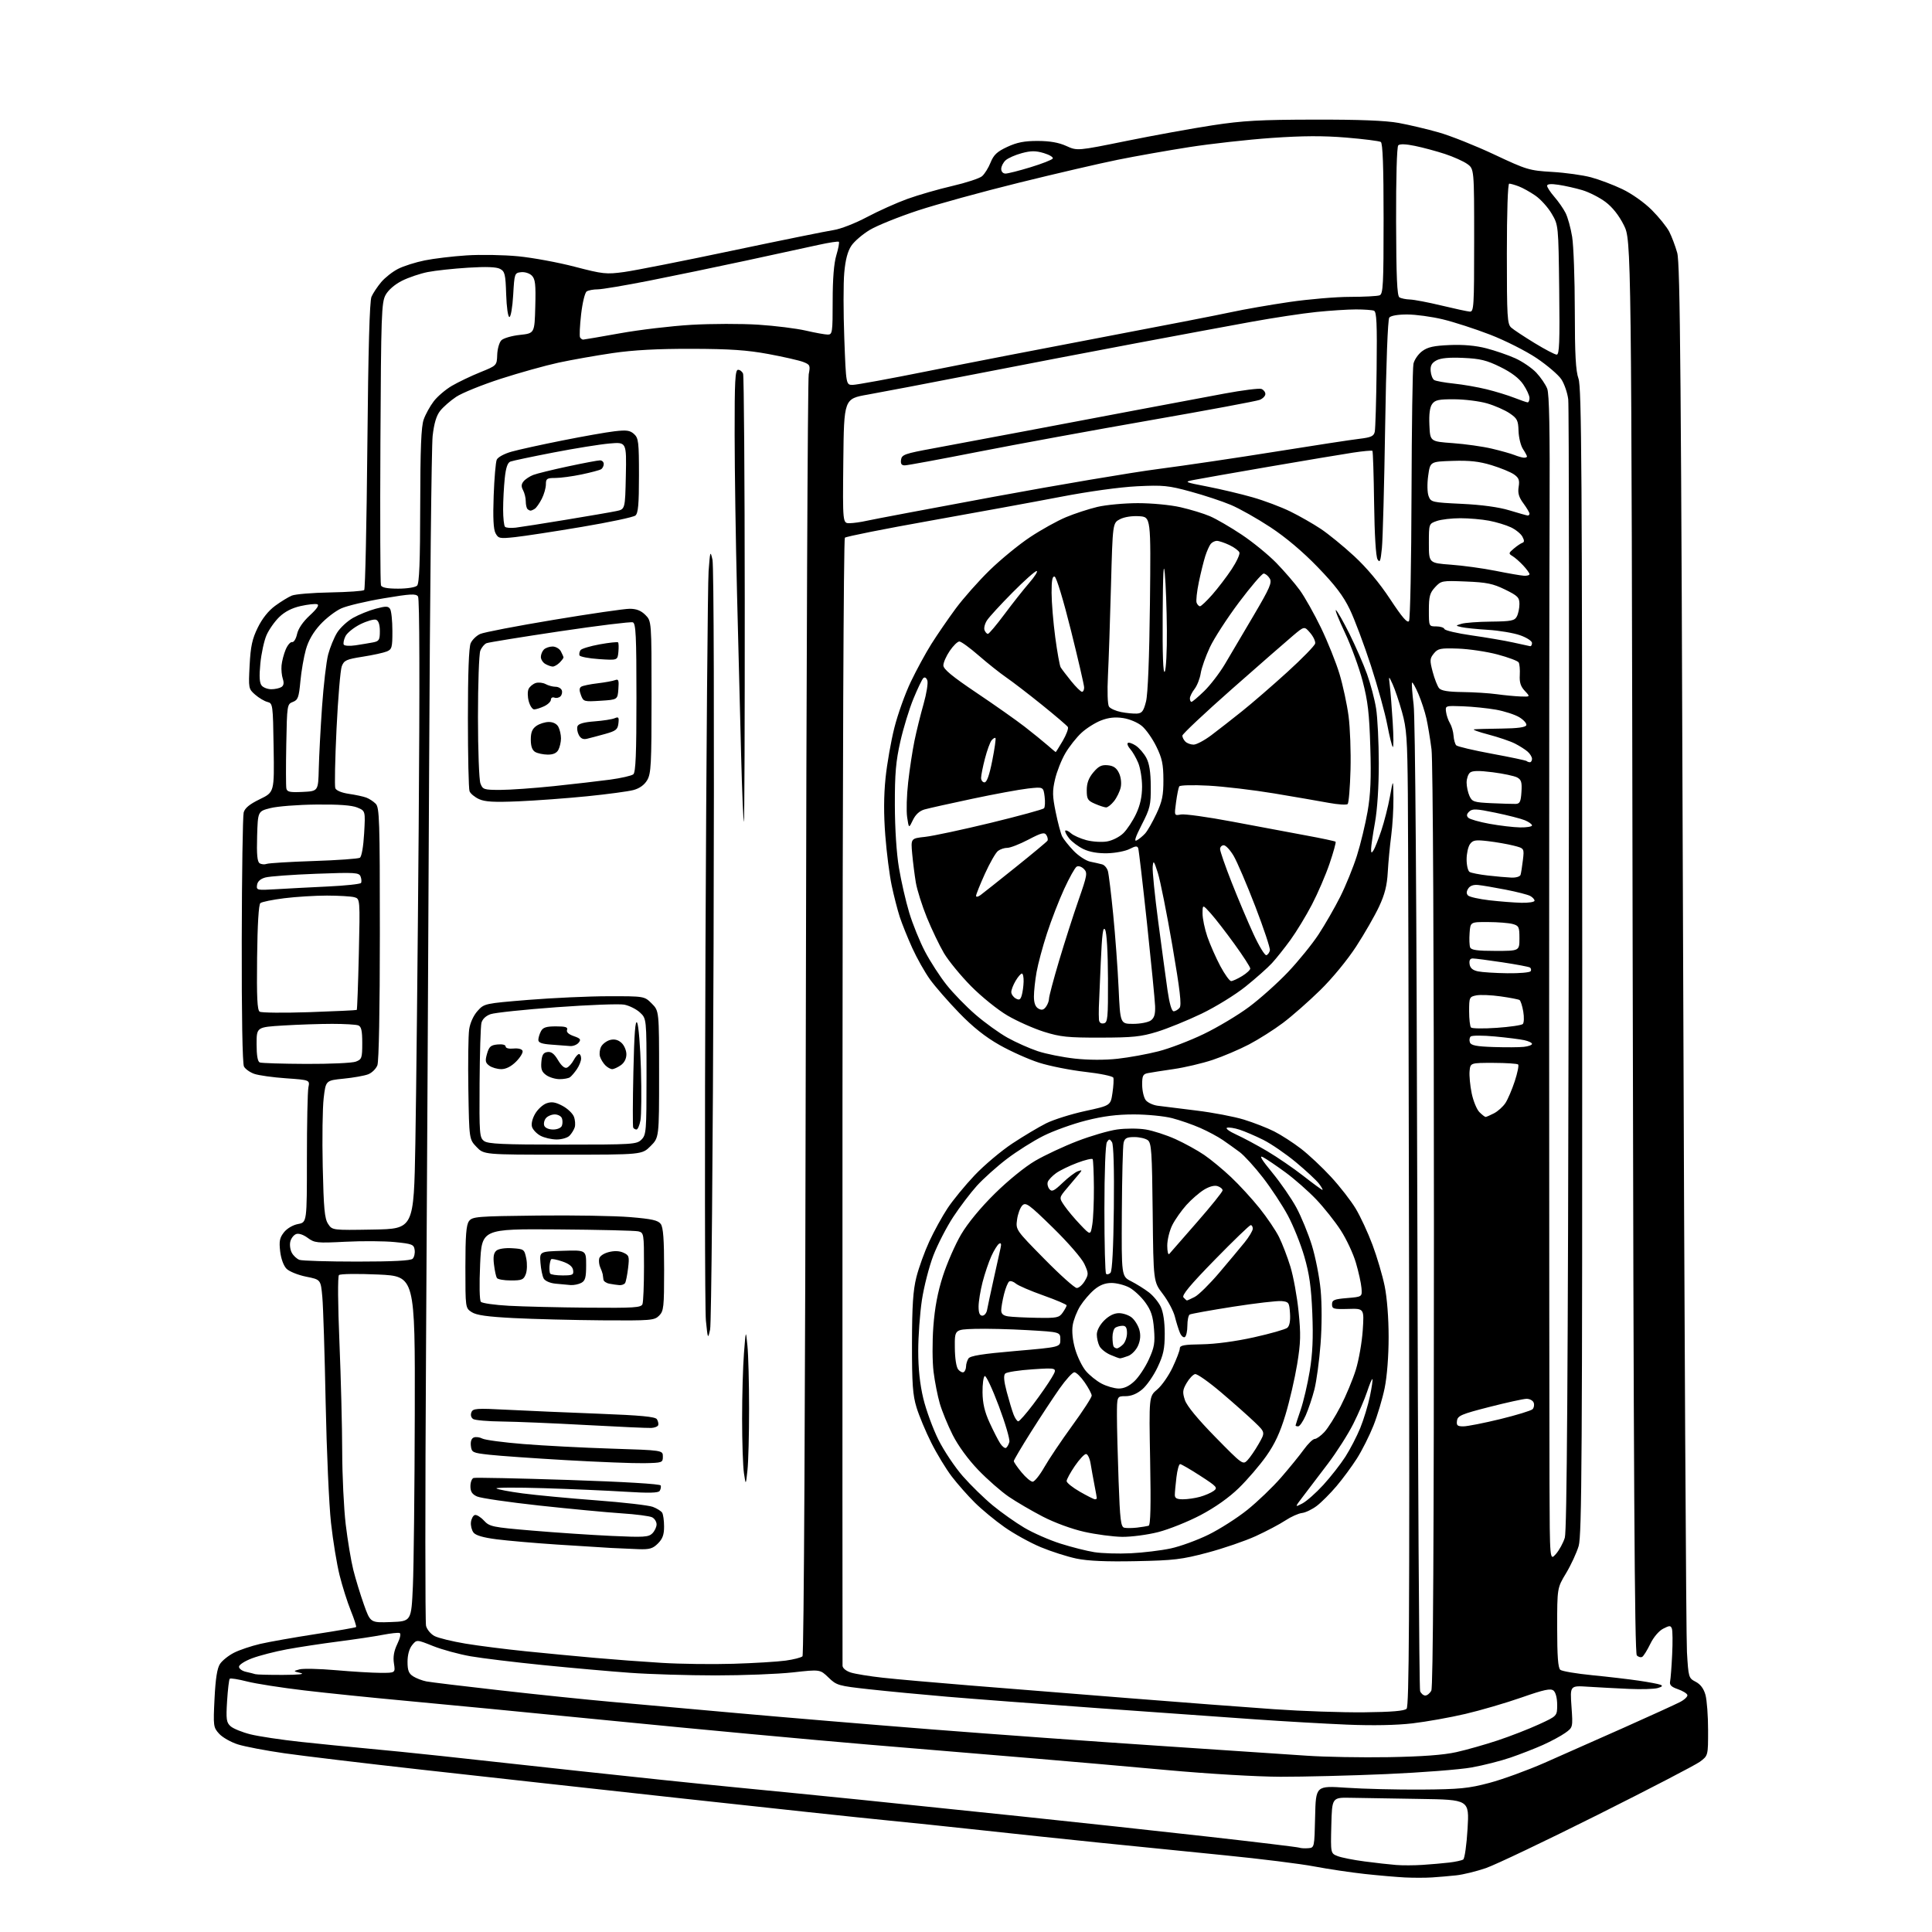 <?xml version="1.0" encoding="UTF-8" standalone="no"?>
<svg 
  version="1.1" 
  xmlns="http://www.w3.org/2000/svg" 
  xmlns:xlink="http://www.w3.org/1999/xlink" 
  xmlns:svg="http://www.w3.org/2000/svg"
  xmlns:rdf="http://www.w3.org/1999/02/22-rdf-syntax-ns#"
  xmlns:cc="http://creativecommons.org/ns#"
  xmlns:dc="http://purl.org/dc/elements/1.1/"
  viewBox="0 0 768 768"
  width="768"
  height="768"
>
<style>svg {background-color: white; }</style>"
<path stroke="none" fill="black" fill-rule="evenodd" d="M569.25,746.31C566.64,746.48 561.80,746.48 558.50,746.32C555.20,746.15 548.00,745.53 542.50,744.93C537.00,744.33 528.00,742.99 522.50,741.95C517.00,740.90 501.02,738.91 487.00,737.52C472.98,736.13 450.48,733.87 437.00,732.49C423.52,731.11 402.38,728.88 390.00,727.52C377.62,726.17 360.30,724.36 351.50,723.51C342.70,722.66 306.70,718.80 271.50,714.95C236.30,711.10 189.28,705.90 167.00,703.41C144.72,700.92 120.44,698.01 113.04,696.95C105.64,695.89 97.31,694.30 94.54,693.42C91.77,692.54 88.43,690.64 87.11,689.19C84.81,686.66 84.74,686.16 85.28,675.23C85.67,667.31 86.32,663.16 87.44,661.46C88.31,660.12 90.81,658.12 92.99,657.00C95.17,655.89 99.87,654.31 103.42,653.48C106.97,652.66 116.92,650.90 125.52,649.57C134.13,648.25 141.34,646.99 141.55,646.78C141.76,646.57 140.81,643.63 139.44,640.24C138.07,636.85 136.06,630.50 134.98,626.14C133.89,621.78 132.36,612.43 131.58,605.36C130.79,598.29 129.84,576.75 129.45,557.50C129.07,538.25 128.48,519.38 128.13,515.58C127.50,508.65 127.50,508.65 121.70,507.50C118.51,506.86 115.01,505.45 113.92,504.37C112.74,503.18 111.72,500.42 111.37,497.45C110.90,493.38 111.17,492.03 112.88,489.86C114.09,488.33 116.44,486.95 118.48,486.57C122.00,485.91 122.00,485.91 122.00,460.58C122.00,446.65 122.27,433.91 122.59,432.28C123.19,429.31 123.19,429.31 113.71,428.64C108.49,428.28 102.82,427.48 101.09,426.88C99.37,426.28 97.52,424.97 96.98,423.96C96.38,422.83 96.04,403.62 96.10,373.82C96.15,347.24 96.50,324.38 96.86,323.00C97.33,321.22 99.18,319.69 103.28,317.70C109.05,314.90 109.05,314.90 108.77,297.25C108.51,280.03 108.45,279.57 106.31,279.04C105.11,278.74 102.92,277.44 101.43,276.14C98.79,273.83 98.75,273.61 99.23,264.44C99.62,256.93 100.25,254.00 102.47,249.48C104.23,245.88 106.71,242.77 109.36,240.83C111.64,239.16 114.62,237.33 116.00,236.76C117.38,236.19 124.25,235.62 131.28,235.50C138.31,235.37 144.39,234.95 144.78,234.55C145.18,234.16 145.74,208.34 146.03,177.17C146.39,138.56 146.92,119.69 147.68,117.94C148.30,116.54 150.03,113.93 151.53,112.15C153.03,110.37 156.04,108.00 158.24,106.88C160.43,105.76 165.21,104.24 168.86,103.51C172.51,102.77 180.00,101.87 185.50,101.52C191.00,101.16 200.22,101.32 206.00,101.88C211.78,102.45 221.90,104.31 228.50,106.04C239.71,108.96 241.00,109.10 248.09,108.13C252.27,107.56 271.62,103.74 291.09,99.63C310.57,95.53 328.70,91.85 331.39,91.45C334.08,91.06 340.01,88.75 344.57,86.32C349.13,83.90 356.38,80.64 360.68,79.08C364.98,77.53 373.00,75.21 378.50,73.94C384.00,72.67 389.34,70.92 390.36,70.06C391.38,69.20 392.91,66.76 393.76,64.63C395.00,61.55 396.34,60.28 400.41,58.39C404.25,56.60 407.21,56.02 412.50,56.03C417.31,56.04 420.86,56.66 423.86,58.02C428.21,60.00 428.21,60.00 447.86,56.01C458.66,53.82 474.02,51.03 482.00,49.81C494.08,47.96 500.83,47.59 522.50,47.55C540.37,47.51 550.84,47.93 556.00,48.87C560.12,49.62 567.33,51.33 572.00,52.66C576.67,53.99 586.58,57.94 594.00,61.43C606.90,67.50 607.92,67.80 617.00,68.34C622.23,68.64 629.17,69.61 632.43,70.48C635.69,71.35 641.30,73.47 644.90,75.19C648.68,77.00 653.62,80.49 656.60,83.47C659.43,86.30 662.55,90.17 663.53,92.06C664.51,93.95 665.95,97.75 666.72,100.50C667.90,104.70 668.27,148.51 669.05,376.00C669.56,524.78 670.25,651.12 670.59,656.77C671.18,666.81 671.26,667.08 674.05,668.53C675.96,669.52 677.25,671.24 677.95,673.75C678.52,675.81 678.99,682.09 678.99,687.70C679.00,697.90 679.00,697.90 675.75,700.31C673.96,701.63 655.62,711.16 635.00,721.48C614.38,731.80 594.41,741.31 590.63,742.61C586.85,743.90 581.56,745.20 578.88,745.48C576.20,745.77 571.86,746.14 569.25,746.31zM565.50,741.32C568.80,741.11 573.55,740.69 576.05,740.40C578.55,740.11 581.07,739.56 581.65,739.18C582.23,738.81 583.01,733.30 583.38,726.95C584.06,715.40 584.06,715.40 564.28,715.10C553.40,714.94 541.12,714.73 537.00,714.65C529.50,714.50 529.50,714.50 529.22,725.62C528.94,736.73 528.94,736.73 531.72,737.83C533.25,738.43 538.10,739.39 542.50,739.96C546.90,740.54 552.52,741.17 555.00,741.36C557.48,741.56 562.20,741.54 565.50,741.32zM520.00,734.69C522.50,734.50 522.50,734.50 522.78,722.16C523.06,709.83 523.06,709.83 535.28,710.66C542.00,711.12 555.38,711.44 565.00,711.38C580.24,711.27 583.73,710.93 592.00,708.74C597.23,707.36 607.12,703.76 614.00,700.74C620.88,697.72 635.05,691.43 645.50,686.78C655.95,682.12 665.99,677.54 667.81,676.60C669.64,675.65 670.96,674.38 670.75,673.76C670.55,673.14 668.83,672.11 666.94,671.46C664.37,670.57 663.60,669.80 663.89,668.39C664.11,667.35 664.48,662.52 664.71,657.66C664.95,652.80 664.90,648.17 664.59,647.38C664.11,646.12 663.65,646.13 661.12,647.44C659.42,648.32 657.29,650.83 656.02,653.47C654.81,655.95 653.38,658.27 652.83,658.61C652.28,658.95 651.30,658.70 650.66,658.06C649.79,657.19 649.38,587.63 649.00,376.20C648.50,95.50 648.50,95.50 645.50,89.50C643.55,85.61 640.99,82.37 638.21,80.28C635.84,78.50 631.70,76.40 629.01,75.59C626.31,74.79 622.05,73.83 619.55,73.46C616.54,73.00 615.00,73.14 615.00,73.85C615.00,74.44 616.29,76.41 617.86,78.22C619.44,80.02 621.44,82.90 622.32,84.62C623.20,86.33 624.38,90.61 624.95,94.12C625.52,97.63 626.00,110.85 626.01,123.50C626.02,140.96 626.38,147.46 627.47,150.50C628.71,153.94 628.92,186.52 628.96,382.07C628.99,579.08 628.80,610.30 627.54,614.57C626.73,617.28 624.48,622.14 622.54,625.37C619.00,631.24 619.00,631.24 619.00,647.00C619.00,658.39 619.35,663.04 620.25,663.78C620.94,664.34 626.67,665.31 633.00,665.93C639.33,666.55 647.65,667.53 651.50,668.10C655.35,668.66 659.17,669.39 660.00,669.70C661.09,670.12 660.82,670.48 659.00,671.02C657.62,671.43 652.45,671.59 647.50,671.36C642.55,671.14 635.26,670.75 631.30,670.50C624.10,670.03 624.10,670.03 624.69,678.35C625.27,686.67 625.27,686.67 622.19,688.87C620.49,690.08 616.49,692.23 613.30,693.66C610.11,695.08 604.35,697.33 600.50,698.65C596.65,699.98 589.67,701.75 585.00,702.59C580.33,703.43 565.02,704.62 551.00,705.23C536.98,705.84 518.08,706.31 509.00,706.29C499.55,706.26 480.32,705.13 464.00,703.64C448.32,702.20 424.70,700.14 411.50,699.04C398.30,697.95 368.60,695.47 345.50,693.53C322.40,691.59 276.50,687.32 243.50,684.05C210.50,680.78 173.15,677.17 160.50,676.02C147.85,674.86 130.07,673.04 121.00,671.97C111.92,670.90 101.66,669.30 98.19,668.41C94.72,667.52 91.63,667.03 91.33,667.33C91.03,667.64 90.56,671.62 90.27,676.19C89.82,683.49 89.99,684.71 91.67,686.22C92.73,687.16 96.27,688.60 99.54,689.42C102.82,690.24 111.80,691.59 119.50,692.42C127.20,693.25 138.90,694.42 145.50,695.02C152.10,695.61 165.60,696.97 175.50,698.04C185.40,699.11 209.93,701.78 230.00,703.99C250.07,706.19 277.98,709.10 292.00,710.46C306.02,711.81 328.52,714.05 342.00,715.42C355.48,716.80 384.05,719.75 405.50,722.00C426.95,724.24 460.48,727.87 480.00,730.07C499.52,732.27 515.95,734.25 516.50,734.48C517.05,734.70 518.62,734.80 520.00,734.69zM552.00,698.50C565.38,698.26 573.83,697.64 578.92,696.50C583.01,695.59 590.43,693.48 595.42,691.82C600.42,690.16 607.76,687.30 611.75,685.46C619.00,682.13 619.00,682.13 619.00,677.69C619.00,675.03 618.42,672.76 617.55,672.04C616.40,671.08 613.82,671.64 604.80,674.79C598.59,676.96 588.55,679.90 582.50,681.31C576.45,682.73 567.00,684.41 561.50,685.06C555.12,685.81 545.72,685.99 535.50,685.57C526.70,685.20 510.27,684.26 499.00,683.47C487.73,682.69 459.60,680.68 436.50,679.02C413.40,677.36 386.40,675.31 376.50,674.47C366.60,673.63 352.70,672.30 345.60,671.52C333.24,670.16 332.56,669.97 329.35,666.85C325.99,663.60 325.99,663.60 315.20,664.80C309.26,665.46 295.43,666.00 284.45,666.00C273.48,665.99 258.20,665.53 250.50,664.97C242.80,664.42 227.28,663.04 216.00,661.91C204.72,660.78 191.71,659.20 187.09,658.40C182.46,657.59 175.74,655.76 172.16,654.33C165.64,651.72 165.64,651.72 163.82,653.97C162.68,655.38 162.00,657.85 162.00,660.59C162.00,664.03 162.48,665.26 164.25,666.38C165.49,667.16 167.85,668.07 169.50,668.39C171.15,668.71 184.51,670.33 199.18,671.98C213.86,673.64 233.43,675.66 242.68,676.48C251.93,677.30 274.57,679.33 293.00,680.99C311.43,682.65 346.30,685.56 370.50,687.47C394.70,689.37 435.20,692.30 460.50,693.97C485.80,695.64 512.35,697.42 519.50,697.92C526.65,698.42 541.27,698.68 552.00,698.50zM542.20,680.67C553.21,680.55 558.28,680.13 559.15,679.25C560.13,678.27 560.34,642.77 560.13,509.25C559.98,416.44 559.76,329.25 559.64,315.50C559.44,293.58 559.16,289.58 557.31,283.00C556.16,278.87 554.48,273.92 553.60,272.00C551.99,268.50 551.99,268.50 552.48,272.57C552.75,274.81 553.26,281.34 553.62,287.07C553.98,292.81 554.00,297.24 553.65,296.93C553.31,296.62 552.32,292.62 551.45,288.06C550.59,283.49 547.67,272.95 544.97,264.63C542.26,256.31 538.49,246.25 536.58,242.27C533.98,236.86 530.76,232.63 523.80,225.43C517.86,219.28 511.07,213.56 505.00,209.57C499.77,206.13 492.70,202.14 489.27,200.70C485.84,199.25 478.64,196.87 473.27,195.41C464.45,193.00 462.38,192.79 452.00,193.30C445.16,193.64 432.81,195.34 421.50,197.52C411.05,199.53 387.70,203.80 369.62,207.02C351.53,210.24 336.33,213.27 335.85,213.75C335.34,214.26 334.94,309.60 334.90,437.57C334.87,560.18 334.88,661.25 334.92,662.17C334.97,663.15 336.35,664.27 338.25,664.87C340.04,665.43 345.77,666.36 351.00,666.93C356.23,667.51 371.75,668.88 385.50,669.99C399.25,671.09 427.60,673.36 448.50,675.03C469.40,676.69 495.50,678.68 506.50,679.44C517.50,680.21 533.57,680.76 542.20,680.67zM566.57,674.00C567.32,674.00 568.40,673.12 568.97,672.05C569.68,670.72 570.01,612.30 570.01,487.74C570.00,378.83 569.62,302.36 569.05,297.89C568.53,293.78 567.61,288.23 567.01,285.55C566.41,282.88 564.98,278.50 563.82,275.81C562.67,273.13 561.54,271.12 561.32,271.35C561.10,271.57 561.37,275.52 561.94,280.13C562.59,285.45 563.12,358.04 563.40,479.50C563.63,584.55 564.14,671.29 564.52,672.25C564.90,673.21 565.82,674.00 566.57,674.00zM112.50,665.80C118.76,665.78 121.38,665.49 119.50,665.04C116.50,664.32 116.50,664.32 119.05,663.60C120.45,663.21 126.98,663.35 133.55,663.93C140.12,664.51 148.13,664.98 151.34,664.99C157.18,665.00 157.18,665.00 156.60,661.25C156.19,658.64 156.60,656.29 157.94,653.50C159.10,651.10 159.46,649.35 158.84,649.14C158.28,648.94 155.28,649.27 152.16,649.87C149.05,650.48 141.10,651.67 134.50,652.52C127.90,653.37 118.68,654.77 114.00,655.64C109.33,656.51 103.14,658.10 100.25,659.18C97.33,660.27 95.00,661.77 95.00,662.55C95.00,663.33 96.24,664.23 97.75,664.57C99.26,664.90 100.95,665.33 101.50,665.51C102.05,665.69 107.00,665.82 112.50,665.80zM291.50,661.38C299.75,661.13 309.10,660.56 312.29,660.12C315.47,659.68 318.49,658.91 319.00,658.40C319.56,657.84 320.09,557.90 320.33,404.99C320.56,266.12 321.07,150.82 321.48,148.77C322.16,145.30 322.01,144.95 319.36,143.91C317.79,143.29 311.55,141.86 305.50,140.74C296.95,139.16 290.16,138.70 275.00,138.66C261.39,138.63 251.87,139.14 243.50,140.36C236.90,141.33 227.24,143.04 222.03,144.16C216.81,145.29 206.46,148.18 199.03,150.58C191.59,152.99 183.62,156.22 181.32,157.76C179.02,159.30 176.16,161.80 174.97,163.32C173.47,165.21 172.54,168.33 171.98,173.29C171.53,177.25 170.90,236.75 170.58,305.50C170.26,374.25 169.71,478.46 169.35,537.08C168.99,595.70 169.00,644.86 169.36,646.31C169.73,647.77 171.26,649.60 172.76,650.37C174.27,651.15 179.78,652.49 185.00,653.36C190.22,654.23 201.03,655.60 209.00,656.41C216.97,657.22 229.35,658.40 236.50,659.03C243.65,659.67 255.57,660.56 263.00,661.01C270.43,661.47 283.25,661.63 291.50,661.38zM155.37,644.79C163.50,644.50 163.50,644.50 164.13,630.50C164.47,622.80 164.81,591.93 164.88,561.91C165.00,507.31 165.00,507.31 150.31,506.64C142.08,506.27 135.23,506.37 134.74,506.86C134.22,507.38 134.30,518.54 134.93,533.55C135.52,547.74 136.01,567.26 136.03,576.93C136.05,586.59 136.68,599.67 137.43,606.00C138.19,612.33 139.54,620.42 140.43,624.00C141.32,627.58 143.22,633.78 144.64,637.79C147.23,645.08 147.23,645.08 155.37,644.79zM451.50,620.59C439.72,620.83 432.47,620.51 427.90,619.56C424.27,618.80 417.88,616.76 413.71,615.02C409.53,613.28 403.05,609.70 399.31,607.06C395.56,604.43 390.25,600.04 387.50,597.31C384.75,594.59 380.63,589.92 378.34,586.93C376.06,583.94 372.39,577.90 370.19,573.50C367.98,569.10 365.35,562.80 364.34,559.50C362.82,554.53 362.51,550.16 362.53,534.00C362.56,518.96 362.96,512.94 364.28,507.68C365.23,503.93 367.54,497.54 369.41,493.49C371.28,489.43 374.55,483.50 376.66,480.31C378.77,477.12 383.62,471.21 387.43,467.19C391.24,463.17 397.99,457.49 402.43,454.55C406.87,451.62 412.91,448.02 415.85,446.54C418.80,445.07 425.77,442.87 431.34,441.66C441.48,439.46 441.48,439.46 442.22,434.48C442.63,431.74 442.78,429.00 442.57,428.40C442.35,427.79 437.35,426.75 431.45,426.09C425.55,425.42 417.30,423.79 413.11,422.46C408.93,421.13 401.82,417.95 397.32,415.40C391.65,412.19 386.72,408.26 381.27,402.63C376.94,398.16 371.73,392.18 369.69,389.35C367.65,386.52 364.48,380.89 362.64,376.85C360.81,372.81 358.57,367.25 357.67,364.50C356.78,361.75 355.33,356.12 354.46,352.00C353.59,347.88 352.44,338.93 351.92,332.12C351.27,323.81 351.30,316.34 352.01,309.36C352.59,303.65 354.18,294.60 355.54,289.24C356.89,283.88 359.83,275.68 362.07,271.00C364.31,266.32 367.98,259.57 370.23,256.00C372.48,252.43 376.81,246.12 379.84,242.00C382.88,237.88 389.00,230.97 393.43,226.65C397.87,222.33 405.10,216.41 409.50,213.50C413.90,210.58 420.31,207.02 423.74,205.59C427.18,204.15 432.80,202.32 436.24,201.50C439.68,200.69 446.91,200.02 452.30,200.01C457.82,200.01 465.24,200.71 469.27,201.63C473.22,202.53 478.48,204.13 480.96,205.20C483.45,206.26 489.11,209.55 493.54,212.50C497.98,215.45 504.20,220.53 507.38,223.79C510.55,227.05 514.74,231.91 516.70,234.61C518.65,237.30 522.45,244.05 525.14,249.61C527.82,255.18 531.13,263.43 532.49,267.96C533.84,272.48 535.46,279.99 536.07,284.63C536.69,289.28 537.04,298.88 536.85,305.96C536.66,313.04 536.15,319.19 535.72,319.62C535.29,320.04 531.91,319.83 528.22,319.15C524.52,318.46 514.75,316.78 506.50,315.40C498.25,314.03 486.50,312.64 480.40,312.31C474.24,311.98 469.06,312.11 468.76,312.61C468.47,313.10 467.90,315.92 467.50,318.89C466.77,324.28 466.77,324.28 469.43,323.77C470.90,323.49 480.06,324.76 489.80,326.60C499.53,328.44 512.67,330.90 519.00,332.07C525.33,333.23 530.69,334.37 530.92,334.60C531.15,334.82 530.08,338.72 528.54,343.25C527.00,347.79 523.83,355.15 521.50,359.61C519.17,364.07 515.34,370.37 512.99,373.61C510.64,376.85 507.32,381.02 505.61,382.88C503.90,384.74 499.18,388.93 495.11,392.19C491.05,395.45 483.17,400.30 477.61,402.97C472.05,405.64 464.12,408.87 460.00,410.14C453.60,412.11 450.29,412.45 437.50,412.47C424.49,412.50 421.50,412.19 415.00,410.15C410.88,408.85 404.35,405.95 400.50,403.70C396.61,401.42 390.17,396.23 386.00,392.01C381.88,387.83 377.03,381.92 375.23,378.88C373.44,375.84 370.39,369.48 368.46,364.76C366.54,360.04 364.56,353.77 364.06,350.84C363.57,347.90 362.92,342.75 362.61,339.39C362.06,333.28 362.06,333.28 367.78,332.66C370.93,332.31 382.68,329.80 393.89,327.08C405.11,324.35 414.61,321.75 415.01,321.31C415.41,320.86 415.52,318.76 415.25,316.63C414.75,312.77 414.75,312.77 408.63,313.45C405.26,313.83 395.30,315.66 386.50,317.53C377.70,319.39 369.15,321.30 367.50,321.77C365.52,322.34 363.95,323.78 362.89,325.99C361.28,329.36 361.28,329.36 360.61,324.87C360.24,322.41 360.42,316.14 361.01,310.95C361.59,305.76 362.72,298.36 363.51,294.51C364.30,290.65 365.93,284.07 367.13,279.87C368.32,275.67 369.00,271.43 368.62,270.45C368.20,269.36 367.58,269.02 367.01,269.59C366.50,270.10 364.74,273.78 363.10,277.77C361.45,281.76 359.11,289.41 357.90,294.76C356.12,302.59 355.69,307.53 355.72,320.00C355.74,329.38 356.38,339.25 357.35,345.00C358.22,350.23 360.05,358.22 361.42,362.76C362.78,367.30 365.61,374.27 367.70,378.25C369.79,382.23 373.64,388.19 376.27,391.49C378.89,394.80 384.06,400.12 387.77,403.32C391.47,406.53 397.20,410.66 400.50,412.50C403.80,414.34 409.20,416.75 412.50,417.85C415.80,418.95 422.45,420.28 427.27,420.81C432.67,421.40 439.21,421.43 444.27,420.87C448.80,420.37 456.10,419.04 460.50,417.91C464.90,416.79 473.02,413.69 478.54,411.02C484.06,408.36 492.16,403.52 496.54,400.25C500.92,396.99 507.88,390.76 512.01,386.41C516.13,382.06 521.60,375.33 524.14,371.46C526.69,367.58 530.57,360.83 532.77,356.46C534.96,352.08 537.95,344.74 539.40,340.14C540.85,335.54 542.75,327.66 543.63,322.64C544.83,315.75 545.10,309.44 544.72,297.00C544.32,283.62 543.74,278.65 541.66,270.72C540.25,265.35 537.08,256.67 534.60,251.44C532.13,246.22 530.54,242.21 531.07,242.54C531.60,242.87 534.02,247.13 536.45,252.00C538.87,256.88 542.01,264.05 543.41,267.94C544.82,271.84 546.44,277.99 547.02,281.63C547.60,285.26 548.08,295.04 548.09,303.37C548.10,312.65 547.51,321.78 546.57,327.00C545.73,331.68 545.04,336.40 545.03,337.50C545.03,339.16 545.20,339.24 546.00,338.00C546.53,337.18 547.93,333.65 549.09,330.17C550.26,326.68 551.80,320.61 552.52,316.67C553.82,309.50 553.82,309.50 553.91,317.18C553.96,321.40 553.56,328.15 553.03,332.18C552.50,336.20 551.88,342.72 551.66,346.66C551.37,351.99 550.48,355.51 548.19,360.41C546.50,364.02 542.41,371.15 539.10,376.24C535.62,381.59 529.59,388.93 524.79,393.62C520.23,398.08 513.58,403.94 510.00,406.62C506.43,409.31 500.35,413.16 496.50,415.18C492.65,417.19 486.12,419.97 482.00,421.34C477.88,422.71 470.90,424.35 466.50,424.98C462.10,425.62 457.49,426.34 456.25,426.59C454.34,426.97 454.00,427.67 454.03,431.27C454.05,433.60 454.68,436.31 455.43,437.30C456.17,438.28 458.30,439.29 460.14,439.54C461.99,439.79 468.90,440.65 475.50,441.45C482.10,442.25 490.65,443.88 494.50,445.07C498.35,446.26 503.75,448.36 506.50,449.75C509.25,451.14 514.03,454.22 517.11,456.59C520.20,458.96 525.60,464.02 529.11,467.84C532.63,471.65 537.04,477.33 538.92,480.46C540.80,483.59 543.80,490.05 545.58,494.82C547.37,499.60 549.55,506.97 550.42,511.21C551.37,515.84 552.00,523.93 552.00,531.50C552.00,539.05 551.37,547.17 550.42,551.79C549.55,556.03 547.54,562.76 545.95,566.75C544.36,570.74 541.42,576.59 539.41,579.75C537.40,582.91 533.74,587.87 531.28,590.77C528.82,593.67 525.30,597.20 523.45,598.61C521.60,600.01 518.95,601.29 517.56,601.44C516.16,601.60 513.19,602.93 510.95,604.41C508.72,605.89 503.43,608.68 499.20,610.62C494.96,612.56 486.32,615.52 480.00,617.20C469.76,619.92 466.64,620.29 451.50,620.59zM618.49,617.75C619.82,616.23 621.42,613.31 622.04,611.25C622.87,608.52 623.29,547.24 623.58,385.50C623.80,263.40 623.71,161.37 623.40,158.76C623.08,156.15 621.84,152.55 620.65,150.76C619.45,148.97 615.03,145.19 610.82,142.36C606.61,139.53 598.30,135.33 592.36,133.04C586.41,130.74 577.94,128.00 573.52,126.94C569.11,125.88 562.74,125.01 559.37,125.01C555.66,125.00 552.86,125.49 552.26,126.25C551.67,127.00 551.01,144.41 550.62,169.50C550.26,192.60 549.68,214.36 549.33,217.86C548.81,223.11 548.51,223.89 547.60,222.36C546.92,221.21 546.40,212.65 546.23,200.06C546.08,188.82 545.78,179.44 545.56,179.22C545.34,179.00 541.86,179.32 537.83,179.93C533.80,180.54 518.80,183.05 504.50,185.51C490.20,187.98 476.70,190.35 474.50,190.79C470.62,191.56 470.78,191.64 480.00,193.43C485.23,194.45 493.30,196.36 497.94,197.69C502.58,199.01 509.33,201.56 512.95,203.34C516.57,205.12 522.00,208.22 525.02,210.23C528.03,212.23 534.00,217.10 538.27,221.04C543.27,225.65 548.40,231.77 552.64,238.22C557.42,245.47 559.48,247.85 560.11,246.86C560.58,246.11 561.03,223.45 561.10,196.50C561.18,169.55 561.52,146.20 561.87,144.61C562.22,143.01 563.77,140.76 565.32,139.61C567.53,137.96 569.93,137.43 576.32,137.16C581.70,136.93 586.67,137.38 590.83,138.46C594.31,139.36 599.49,141.14 602.33,142.42C605.17,143.70 608.93,146.27 610.69,148.12C612.44,149.98 614.40,152.85 615.04,154.50C615.86,156.65 616.13,170.72 615.99,204.00C615.87,229.57 615.80,319.80 615.81,404.50C615.83,489.20 615.89,572.45 615.95,589.50C616.06,620.50 616.06,620.50 618.49,617.75zM449.50,617.45C454.45,617.21 461.59,616.34 465.37,615.53C469.15,614.72 475.90,612.26 480.37,610.07C484.84,607.88 491.82,603.42 495.87,600.17C499.92,596.91 505.93,591.15 509.21,587.37C512.50,583.59 516.57,578.59 518.26,576.25C519.95,573.91 521.92,572.00 522.63,572.00C523.34,572.00 525.07,570.76 526.47,569.25C527.88,567.74 530.78,563.12 532.92,559.00C535.05,554.88 537.77,548.35 538.96,544.50C540.15,540.65 541.39,533.59 541.71,528.82C542.29,520.13 542.29,520.13 535.89,520.32C530.11,520.48 529.50,520.31 529.50,518.50C529.50,516.78 530.33,516.43 535.50,516.00C541.50,515.50 541.50,515.50 541.21,512.00C541.05,510.07 540.05,505.56 538.99,501.96C537.94,498.36 535.22,492.55 532.95,489.05C530.69,485.55 526.30,480.03 523.21,476.78C520.11,473.53 514.63,468.71 511.04,466.07C507.44,463.43 503.41,460.70 502.07,460.00C500.38,459.12 501.49,460.98 505.73,466.12C509.07,470.18 513.38,476.43 515.31,480.00C517.25,483.57 520.01,490.30 521.46,494.94C522.90,499.58 524.49,507.60 524.97,512.75C525.50,518.31 525.49,527.07 524.94,534.25C524.44,540.91 523.33,549.05 522.50,552.32C521.66,555.60 520.10,560.24 519.04,562.64C517.98,565.04 516.64,567.00 516.06,567.00C515.48,567.00 515.00,566.85 515.00,566.66C515.00,566.47 515.92,563.66 517.04,560.41C518.15,557.16 519.78,550.23 520.64,545.00C521.78,538.09 522.06,531.83 521.66,522.00C521.23,511.62 520.50,506.42 518.49,499.50C517.06,494.55 514.10,487.19 511.93,483.15C509.76,479.11 505.31,472.35 502.04,468.13C498.77,463.90 494.61,459.34 492.80,457.98C490.98,456.63 487.96,454.46 486.07,453.17C484.18,451.87 480.18,449.73 477.17,448.40C474.16,447.07 469.11,445.31 465.95,444.49C462.80,443.67 455.95,443.00 450.73,443.00C444.00,443.00 438.49,443.70 431.70,445.43C426.44,446.76 418.84,449.49 414.82,451.50C410.79,453.51 404.23,457.65 400.24,460.69C396.25,463.73 390.89,468.54 388.33,471.36C385.78,474.19 381.53,479.78 378.90,483.79C376.27,487.80 372.72,494.69 371.02,499.09C369.33,503.50 367.28,511.47 366.47,516.80C365.67,522.14 365.01,531.23 365.01,537.00C365.01,544.08 365.67,550.24 367.03,555.93C368.15,560.57 370.86,567.95 373.05,572.35C375.25,576.74 379.62,583.27 382.76,586.84C385.90,590.42 391.25,595.63 394.64,598.43C398.03,601.23 403.66,605.21 407.15,607.28C410.64,609.36 417.10,612.19 421.50,613.59C425.90,614.99 431.98,616.53 435.00,617.01C438.02,617.49 444.55,617.69 449.50,617.45zM253.80,615.82C250.88,615.71 246.03,615.50 243.00,615.34C239.97,615.18 230.30,614.57 221.50,613.99C212.70,613.41 201.90,612.47 197.50,611.91C192.07,611.22 189.08,610.34 188.21,609.20C187.50,608.26 187.05,606.41 187.21,605.08C187.37,603.74 188.05,602.47 188.73,602.25C189.40,602.03 191.03,603.01 192.35,604.43C194.61,606.88 195.64,607.09 211.62,608.44C220.90,609.23 235.06,610.18 243.07,610.55C255.96,611.15 257.83,611.03 259.32,609.54C260.24,608.61 261.00,607.01 261.00,605.96C261.00,604.92 260.21,603.66 259.25,603.16C258.29,602.66 252.78,601.94 247.00,601.57C241.22,601.19 226.54,599.80 214.37,598.48C202.21,597.15 191.07,595.53 189.62,594.87C187.68,593.99 187.00,592.94 187.00,590.81C187.00,589.23 187.56,587.75 188.25,587.52C188.94,587.29 205.89,587.65 225.92,588.30C248.25,589.04 262.46,589.89 262.65,590.50C262.83,591.05 262.64,592.02 262.23,592.65C261.70,593.48 257.97,593.57 248.50,592.98C241.35,592.53 226.76,591.90 216.07,591.57C205.39,591.25 196.96,591.29 197.34,591.67C197.72,592.05 202.41,592.94 207.76,593.65C213.12,594.36 226.28,595.60 237.02,596.41C247.75,597.21 257.87,598.38 259.50,599.00C261.13,599.62 262.80,600.66 263.21,601.31C263.63,601.97 263.98,604.43 263.98,606.80C264.00,610.04 263.40,611.69 261.55,613.55C259.49,615.60 258.23,615.97 253.80,615.82zM446.09,610.92C442.47,610.87 435.68,609.97 431.00,608.92C426.05,607.81 419.16,605.28 414.50,602.86C410.10,600.58 404.02,597.03 401.00,594.97C397.98,592.91 392.52,588.13 388.88,584.35C384.84,580.14 380.88,574.72 378.71,570.42C376.76,566.55 374.46,560.93 373.59,557.94C372.72,554.95 371.60,549.28 371.11,545.35C370.61,541.39 370.57,533.38 371.02,527.35C371.58,519.82 372.74,513.66 374.82,507.22C376.46,502.12 379.72,494.69 382.05,490.72C384.68,486.25 389.77,480.07 395.42,474.50C400.69,469.30 407.48,463.78 411.52,461.43C415.36,459.19 422.88,455.67 428.24,453.61C433.60,451.54 440.72,449.46 444.07,448.99C447.46,448.51 452.49,448.51 455.43,448.99C458.33,449.46 463.67,451.19 467.29,452.83C470.91,454.47 476.04,457.30 478.69,459.11C481.33,460.91 486.15,464.89 489.38,467.95C492.62,471.00 497.70,476.54 500.67,480.25C503.65,483.96 507.14,489.13 508.44,491.75C509.74,494.36 511.77,499.65 512.95,503.50C514.13,507.35 515.60,515.36 516.20,521.31C517.13,530.42 517.05,533.72 515.64,542.31C514.72,547.91 512.64,556.93 511.01,562.34C508.85,569.51 506.76,574.00 503.34,578.84C500.75,582.50 495.86,588.20 492.47,591.50C488.53,595.34 483.05,599.21 477.26,602.27C472.28,604.89 464.71,607.92 460.44,609.02C456.17,610.11 449.71,610.96 446.09,610.92zM452.00,607.25C453.93,607.02 455.99,606.68 456.59,606.51C457.36,606.28 457.54,598.59 457.20,580.64C456.73,555.10 456.73,555.10 460.01,552.34C461.81,550.83 464.57,546.87 466.14,543.54C467.71,540.22 469.00,536.83 469.00,536.00C469.00,534.79 470.70,534.48 477.75,534.38C483.11,534.30 491.12,533.23 498.42,531.61C504.98,530.15 510.96,528.45 511.72,527.82C512.62,527.07 512.99,525.08 512.80,522.09C512.52,517.78 512.31,517.48 509.45,517.20C507.78,517.04 499.07,518.05 490.10,519.45C481.14,520.86 473.40,522.25 472.90,522.56C472.41,522.87 472.00,524.86 472.00,527.00C472.00,529.14 471.55,531.16 471.00,531.50C470.46,531.84 469.57,531.07 469.04,529.81C468.50,528.54 467.60,525.65 467.03,523.39C466.47,521.14 464.31,517.09 462.25,514.39C458.50,509.50 458.50,509.50 458.21,482.00C457.95,457.83 457.72,454.35 456.27,453.25C455.36,452.56 452.95,452.00 450.92,452.00C447.91,452.00 447.11,452.42 446.65,454.25C446.34,455.49 446.03,467.94 445.95,481.93C445.80,507.36 445.80,507.36 449.65,509.32C451.77,510.41 454.92,512.37 456.66,513.70C458.40,515.02 460.54,517.61 461.41,519.45C462.42,521.57 463.00,525.50 463.00,530.15C463.00,536.16 462.48,538.60 460.14,543.54C458.57,546.87 455.83,550.80 454.06,552.29C451.94,554.08 449.69,555.00 447.42,555.00C444.00,555.00 444.00,555.00 444.00,562.84C444.00,567.15 444.30,578.83 444.66,588.80C445.21,604.20 445.55,606.97 446.91,607.29C447.78,607.49 450.07,607.47 452.00,607.25zM517.67,597.67C519.34,596.81 523.10,593.49 526.02,590.30C528.94,587.11 532.89,582.06 534.80,579.08C536.71,576.10 539.38,570.94 540.74,567.61C542.09,564.28 543.81,558.63 544.56,555.07C545.30,551.50 545.75,548.42 545.56,548.22C545.36,548.03 544.42,550.26 543.46,553.19C542.50,556.11 540.03,561.88 537.96,566.00C535.89,570.12 531.34,577.26 527.85,581.86C524.36,586.46 519.95,592.26 518.06,594.74C514.63,599.24 514.63,599.24 517.67,597.67zM435.25,595.99C435.66,596.00 436.00,595.80 436.00,595.55C436.00,595.30 435.58,592.94 435.06,590.30C434.55,587.66 433.86,583.81 433.52,581.75C433.18,579.69 432.37,578.00 431.70,578.00C431.04,578.00 429.04,580.15 427.25,582.77C425.46,585.40 424.00,588.09 424.00,588.75C424.00,589.42 426.36,591.31 429.25,592.97C432.14,594.63 434.84,595.99 435.25,595.99zM470.25,595.99C472.04,595.99 475.10,595.55 477.05,595.00C479.00,594.46 481.43,593.41 482.45,592.66C484.17,591.40 483.76,590.94 477.12,586.65C473.17,584.09 469.56,582.00 469.11,582.00C468.65,582.00 467.99,584.36 467.65,587.25C467.30,590.14 467.01,593.29 467.01,594.25C467.00,595.56 467.82,596.00 470.25,595.99zM297.12,584.50C296.47,590.50 296.47,590.50 295.73,585.61C295.33,582.92 295.00,573.20 295.00,564.01C295.00,554.83 295.33,543.08 295.74,537.90C296.47,528.50 296.47,528.50 297.12,535.00C297.48,538.58 297.77,549.83 297.77,560.00C297.78,570.17 297.49,581.20 297.12,584.50zM410.50,589.00C411.24,589.00 413.32,586.41 415.12,583.25C416.92,580.09 421.90,572.67 426.19,566.77C430.49,560.87 433.99,555.47 433.97,554.77C433.95,554.07 432.69,551.70 431.17,549.50C429.65,547.30 427.81,545.50 427.07,545.50C426.34,545.50 423.69,548.42 421.17,552.00C418.66,555.58 413.54,563.35 409.80,569.28C406.06,575.21 403.00,580.39 403.00,580.80C403.00,581.21 404.38,583.22 406.07,585.27C407.76,587.32 409.75,589.00 410.50,589.00zM256.00,581.64C251.88,581.72 237.93,581.17 225.00,580.43C212.07,579.68 198.35,578.72 194.50,578.28C187.83,577.54 187.49,577.37 187.18,574.74C186.98,573.00 187.41,571.78 188.35,571.42C189.17,571.10 190.69,571.30 191.73,571.85C192.76,572.41 200.11,573.39 208.06,574.03C216.00,574.67 231.72,575.49 243.00,575.85C263.50,576.50 263.50,576.50 263.50,579.00C263.50,581.43 263.30,581.50 256.00,581.64zM495.90,580.45C496.92,579.38 498.93,576.45 500.36,573.94C502.97,569.38 502.97,569.38 498.73,565.31C496.40,563.07 490.46,557.79 485.52,553.59C480.58,549.38 475.88,546.07 475.07,546.22C474.27,546.38 472.76,547.96 471.72,549.74C470.10,552.51 470.00,553.47 471.02,556.55C471.78,558.85 476.09,564.09 483.12,571.26C493.87,582.22 494.08,582.36 495.90,580.45zM399.92,575.55C400.38,575.26 400.97,574.21 401.24,573.20C401.50,572.19 399.62,565.77 397.05,558.93C394.49,552.10 391.97,546.73 391.45,547.00C390.93,547.27 390.53,550.20 390.57,553.51C390.62,557.83 391.40,561.21 393.37,565.51C394.88,568.80 396.78,572.53 397.60,573.78C398.42,575.04 399.46,575.83 399.92,575.55zM258.92,567.63C257.59,567.70 245.93,567.18 233.00,566.47C220.07,565.76 205.00,565.13 199.50,565.07C194.00,565.02 188.87,564.57 188.10,564.09C187.27,563.56 186.98,562.49 187.38,561.45C187.99,559.85 189.24,559.76 201.78,560.41C209.32,560.80 225.57,561.50 237.89,561.97C254.74,562.62 260.48,563.16 261.12,564.16C261.59,564.90 261.83,565.95 261.66,566.50C261.49,567.05 260.26,567.56 258.92,567.63zM581.70,567.00C583.26,567.00 589.86,565.70 596.35,564.12C602.85,562.53 608.64,560.76 609.21,560.19C609.79,559.61 609.99,558.43 609.66,557.57C609.33,556.71 608.04,556.02 606.78,556.05C605.53,556.08 598.88,557.54 592.00,559.30C580.95,562.13 579.46,562.76 579.18,564.75C578.91,566.63 579.33,567.00 581.70,567.00zM404.78,565.00C405.23,565.00 407.91,561.96 410.71,558.25C413.52,554.54 416.85,549.74 418.10,547.59C420.39,543.67 420.39,543.67 410.51,544.32C405.08,544.68 400.16,545.44 399.59,546.01C398.87,546.73 399.05,548.97 400.19,553.28C401.10,556.70 402.31,560.74 402.89,562.25C403.47,563.76 404.32,565.00 404.78,565.00zM444.64,551.96C446.78,551.99 448.79,551.06 450.91,549.08C452.63,547.48 455.21,543.60 456.65,540.46C458.88,535.59 459.18,533.82 458.73,528.28C458.33,523.20 457.58,520.92 455.25,517.71C453.62,515.47 450.77,512.81 448.91,511.81C447.05,510.82 443.87,510.00 441.84,510.00C439.30,510.00 437.16,510.83 434.98,512.67C433.24,514.13 430.74,517.04 429.43,519.12C428.11,521.20 426.76,524.66 426.41,526.82C426.02,529.27 426.39,532.84 427.40,536.31C428.29,539.37 430.19,543.26 431.63,544.97C433.07,546.68 435.88,548.94 437.87,549.99C439.87,551.05 442.91,551.93 444.64,551.96zM383.11,545.43C383.60,545.13 384.01,544.12 384.02,543.19C384.02,542.26 384.45,540.84 384.96,540.04C385.64,538.95 390.43,538.18 403.69,537.04C421.50,535.50 421.50,535.50 421.50,532.50C421.50,529.50 421.50,529.50 408.50,528.75C401.35,528.33 391.90,528.11 387.50,528.25C379.50,528.50 379.50,528.50 379.56,535.67C379.60,540.01 380.13,543.46 380.92,544.41C381.64,545.27 382.63,545.73 383.11,545.43zM445.18,539.96C444.81,539.94 443.07,539.30 441.33,538.54C439.58,537.78 437.67,536.26 437.08,535.15C436.49,534.04 436.00,531.94 436.00,530.49C436.00,528.90 437.17,526.68 438.92,524.92C440.84,523.01 442.87,522.00 444.81,522.00C446.44,522.00 448.73,522.79 449.90,523.75C451.07,524.71 452.42,526.89 452.90,528.58C453.49,530.68 453.34,532.67 452.43,534.84C451.68,536.61 449.93,538.45 448.48,539.01C447.04,539.55 445.56,539.98 445.18,539.96zM443.99,536.00C444.47,536.00 445.56,535.29 446.43,534.43C447.29,533.56 448.00,531.54 448.00,529.93C448.00,527.80 447.52,527.00 446.25,527.02C445.29,527.02 443.99,527.36 443.37,527.77C442.75,528.17 442.23,529.85 442.23,531.50C442.23,533.15 442.43,534.84 442.67,535.25C442.92,535.66 443.51,536.00 443.99,536.00zM282.28,528.50C281.40,532.43 281.37,532.37 280.61,525.01C280.18,520.89 280.11,454.06 280.44,376.51C280.78,298.95 281.34,231.68 281.68,227.00C282.28,219.01 282.37,218.74 283.22,222.50C283.76,224.85 283.94,287.81 283.66,375.50C283.39,457.66 282.78,526.29 282.28,528.50zM239.25,524.85C227.84,524.76 212.09,524.36 204.25,523.96C193.69,523.42 189.36,522.81 187.50,521.59C185.00,519.96 185.00,519.94 185.00,503.67C185.00,491.19 185.33,486.93 186.42,485.44C187.75,483.62 189.44,483.48 213.73,483.20C227.96,483.04 244.50,483.32 250.47,483.82C259.15,484.54 261.60,485.09 262.66,486.55C263.65,487.90 264.00,492.66 264.00,504.69C264.00,519.67 263.84,521.16 262.00,523.00C260.12,524.88 258.78,524.99 239.25,524.85zM412.19,523.85C420.13,523.99 421.02,523.81 422.44,521.78C423.30,520.56 424.00,519.26 424.00,518.90C424.00,518.54 419.84,516.77 414.75,514.96C409.66,513.16 404.74,511.04 403.81,510.24C402.89,509.45 401.70,509.07 401.19,509.39C400.67,509.70 399.74,511.97 399.12,514.43C398.51,516.88 398.00,519.78 398.00,520.88C398.00,522.28 398.81,522.99 400.75,523.28C402.26,523.51 407.41,523.77 412.19,523.85zM390.48,523.00C391.30,523.00 392.15,521.99 392.37,520.75C392.60,519.51 393.77,514.00 394.99,508.50C396.20,503.00 397.44,497.42 397.74,496.10C398.12,494.45 397.93,493.92 397.14,494.41C396.51,494.80 395.14,497.01 394.09,499.31C393.04,501.61 391.47,506.26 390.59,509.64C389.72,513.02 389.00,517.41 389.00,519.39C389.00,521.91 389.45,523.00 390.48,523.00zM233.64,519.82C252.11,519.98 254.86,519.80 255.39,518.42C255.73,517.55 256.00,510.81 256.00,503.44C256.00,490.37 255.94,490.02 253.75,489.48C252.51,489.18 238.00,488.83 221.50,488.71C191.50,488.50 191.50,488.50 190.86,502.50C190.49,510.75 190.61,516.91 191.16,517.50C191.67,518.05 196.68,518.76 202.30,519.07C207.91,519.38 222.01,519.72 233.64,519.82zM471.80,516.95C471.96,516.98 473.37,516.34 474.93,515.54C476.49,514.73 480.85,510.43 484.63,505.98C488.41,501.53 492.96,496.08 494.75,493.87C496.54,491.66 498.00,489.20 498.00,488.42C498.00,487.64 497.63,487.00 497.18,487.00C496.72,487.00 490.29,493.21 482.87,500.80C473.09,510.81 469.68,514.91 470.45,515.75C471.03,516.38 471.63,516.92 471.80,516.95zM428.03,512.00C428.88,512.00 430.31,510.74 431.22,509.21C432.76,506.60 432.75,506.16 431.06,502.46C430.03,500.22 424.62,493.97 418.59,488.07C408.99,478.68 407.77,477.80 406.39,479.18C405.54,480.03 404.60,482.56 404.30,484.80C403.75,488.87 403.77,488.90 415.13,500.44C421.38,506.80 427.19,512.00 428.03,512.00zM226.82,510.83C225.54,510.74 222.81,510.49 220.75,510.27C218.56,510.04 216.63,509.17 216.10,508.18C215.60,507.25 215.03,504.46 214.84,501.99C214.50,497.50 214.50,497.50 223.75,497.21C233.00,496.92 233.00,496.92 233.00,502.93C233.00,507.84 232.65,509.12 231.07,509.96C230.00,510.53 228.09,510.92 226.82,510.83zM246.19,510.86C245.26,510.79 243.49,510.53 242.25,510.29C241.01,510.06 239.95,509.33 239.88,508.68C239.82,508.03 239.68,507.05 239.58,506.50C239.47,505.95 239.04,504.74 238.61,503.81C238.18,502.88 237.98,501.33 238.17,500.37C238.36,499.35 239.93,498.26 241.94,497.74C244.19,497.15 246.21,497.23 247.82,497.96C250.08,498.99 250.22,499.47 249.68,504.06C249.35,506.80 248.82,509.49 248.49,510.02C248.15,510.56 247.12,510.94 246.19,510.86zM203.08,509.00C200.35,509.00 197.84,508.56 197.51,508.01C197.17,507.47 196.66,505.08 196.37,502.70C195.98,499.57 196.25,498.04 197.34,497.13C198.22,496.40 200.83,496.01 203.63,496.19C208.28,496.49 208.44,496.61 209.19,500.23C209.62,502.31 209.54,505.09 209.01,506.48C208.16,508.71 207.47,509.00 203.08,509.00zM223.63,507.00C227.65,507.00 228.10,506.77 227.82,504.90C227.60,503.47 226.23,502.37 223.54,501.45C221.36,500.70 219.36,500.30 219.10,500.57C218.84,500.83 218.54,502.04 218.44,503.27C218.34,504.50 218.45,505.84 218.69,506.25C218.92,506.66 221.15,507.00 223.63,507.00zM441.43,505.97C442.12,505.29 442.60,496.01 442.77,480.20C442.94,464.60 442.66,454.95 442.02,454.00C441.11,452.67 440.89,452.67 440.02,454.00C439.44,454.88 439.02,465.83 439.02,480.58C439.01,494.38 439.31,505.97 439.68,506.35C440.06,506.73 440.85,506.55 441.43,505.97zM141.91,501.50C156.23,501.50 163.26,501.14 164.03,500.37C164.66,499.74 165.02,498.17 164.83,496.87C164.53,494.70 163.87,494.44 157.00,493.75C152.88,493.33 144.04,493.27 137.36,493.61C125.98,494.19 125.05,494.09 122.31,492.07C120.55,490.77 118.71,490.17 117.69,490.57C116.75,490.93 115.72,492.25 115.41,493.52C115.09,494.78 115.35,496.78 115.98,497.96C116.61,499.15 117.98,500.42 119.03,500.81C120.07,501.19 130.37,501.50 141.91,501.50zM464.81,498.45C465.25,497.93 470.20,492.26 475.81,485.86C481.41,479.47 486.00,473.76 486.00,473.18C486.00,472.61 485.09,471.85 483.98,471.50C482.74,471.10 480.67,471.66 478.58,472.95C476.72,474.10 473.59,476.81 471.64,478.98C469.69,481.14 467.17,484.71 466.04,486.92C464.92,489.12 464.00,492.83 464.00,495.16C464.00,497.49 464.36,498.97 464.81,498.45zM434.20,486.80C434.59,484.44 434.87,477.77 434.84,472.00C434.80,466.23 434.58,461.18 434.35,460.80C434.13,460.41 431.36,461.06 428.22,462.25C425.07,463.43 421.28,465.28 419.80,466.35C418.31,467.43 416.84,468.97 416.53,469.78C416.22,470.59 416.50,471.89 417.15,472.68C418.13,473.87 418.99,473.46 422.41,470.19C424.66,468.04 427.37,465.98 428.44,465.60C430.22,464.97 430.26,465.07 428.89,466.71C428.07,467.69 425.95,470.22 424.17,472.31C420.95,476.12 420.95,476.12 423.13,479.31C424.33,481.07 427.15,484.44 429.41,486.80C433.50,491.10 433.50,491.10 434.20,486.80zM148.29,488.77C164.50,488.50 164.50,488.50 165.11,454.50C165.45,435.80 166.04,379.55 166.43,329.50C166.88,271.34 166.79,238.00 166.17,237.11C165.35,235.93 163.27,236.04 152.54,237.84C145.58,239.00 137.99,240.80 135.69,241.83C133.39,242.85 129.61,245.75 127.30,248.27C124.52,251.29 122.59,254.65 121.60,258.17C120.77,261.10 119.78,266.80 119.41,270.83C118.81,277.25 118.44,278.26 116.41,279.03C114.14,279.90 114.09,280.24 113.80,295.82C113.63,304.56 113.65,312.48 113.83,313.41C114.11,314.81 115.20,315.04 120.33,314.80C126.50,314.50 126.50,314.50 126.72,305.50C126.84,300.55 127.42,289.48 128.02,280.90C128.62,272.32 129.71,262.99 130.45,260.17C131.20,257.36 132.79,253.46 133.99,251.52C135.19,249.57 138.05,246.92 140.34,245.62C142.63,244.33 146.68,242.69 149.34,241.98C153.43,240.89 154.33,240.91 155.08,242.09C155.57,242.87 155.98,246.77 155.98,250.77C156.00,257.38 155.79,258.13 153.75,258.97C152.51,259.48 148.21,260.42 144.19,261.05C137.68,262.07 136.76,262.49 135.86,264.85C135.31,266.31 134.37,277.46 133.78,289.64C133.19,301.82 132.97,312.47 133.29,313.32C133.65,314.25 135.79,315.14 138.69,315.57C141.34,315.95 144.44,316.62 145.59,317.05C146.75,317.48 148.43,318.58 149.34,319.49C150.84,320.98 151.00,325.94 151.00,371.01C151.00,401.22 150.61,421.89 150.02,423.45C149.48,424.87 147.82,426.50 146.33,427.06C144.85,427.63 140.45,428.41 136.57,428.79C129.50,429.50 129.50,429.50 128.67,436.50C128.21,440.35 128.04,452.60 128.29,463.72C128.66,480.41 129.03,484.40 130.41,486.50C132.08,489.05 132.08,489.05 148.29,488.77zM525.69,473.00C525.95,473.00 525.34,471.90 524.33,470.56C523.33,469.22 519.21,465.39 515.19,462.04C511.17,458.70 505.32,454.69 502.19,453.12C499.06,451.56 494.81,449.73 492.74,449.06C490.67,448.39 488.42,448.05 487.74,448.31C487.06,448.56 488.73,449.79 491.45,451.02C494.17,452.26 499.70,455.22 503.74,457.61C507.78,460.00 514.26,464.44 518.15,467.48C522.03,470.51 525.42,473.00 525.69,473.00zM223.79,459.00C192.37,459.00 192.37,459.00 189.44,455.94C186.50,452.87 186.50,452.87 186.18,433.19C186.01,422.36 186.15,411.56 186.50,409.19C186.89,406.60 188.21,403.68 189.82,401.89C192.49,398.92 192.60,398.90 210.00,397.47C219.62,396.69 233.95,396.03 241.83,396.02C256.15,396.00 256.15,396.00 259.08,398.92C262.00,401.85 262.00,401.85 262.00,427.02C262.00,452.20 262.00,452.20 258.60,455.60C255.20,459.00 255.20,459.00 223.79,459.00zM223.69,455.00C251.67,455.00 253.09,454.91 255.00,453.00C256.88,451.12 257.00,449.67 257.00,427.95C257.00,404.90 257.00,404.90 254.38,402.47C252.94,401.14 250.12,399.74 248.13,399.36C246.13,398.99 234.05,399.45 221.29,400.38C208.52,401.31 196.70,402.56 195.03,403.14C193.13,403.80 191.76,405.11 191.38,406.61C191.05,407.93 190.72,418.72 190.64,430.59C190.51,450.87 190.62,452.24 192.44,453.58C194.01,454.73 199.93,455.00 223.69,455.00zM221.18,452.96C219.16,452.94 216.29,452.26 214.82,451.46C213.34,450.66 211.85,449.09 211.49,447.98C211.11,446.76 211.60,444.66 212.73,442.73C213.76,440.96 215.80,439.09 217.26,438.58C219.29,437.86 220.78,438.10 223.56,439.57C225.57,440.63 227.62,442.57 228.13,443.88C228.64,445.19 228.78,447.10 228.46,448.13C228.13,449.15 227.19,450.67 226.36,451.49C225.53,452.32 223.20,452.98 221.18,452.96zM219.86,449.00C221.54,449.00 223.03,448.36 223.36,447.50C223.68,446.68 223.68,445.32 223.36,444.50C223.05,443.68 221.76,443.00 220.52,443.00C219.27,443.00 217.69,443.67 217.01,444.49C216.33,445.31 216.04,446.66 216.36,447.49C216.69,448.36 218.17,449.00 219.86,449.00zM253.01,449.00C252.52,449.00 251.94,448.66 251.71,448.25C251.49,447.84 251.52,437.87 251.78,426.10C252.12,410.74 252.54,405.22 253.28,406.54C253.84,407.54 254.52,415.88 254.79,425.06C255.05,434.24 254.96,443.38 254.59,445.38C254.22,447.37 253.51,449.00 253.01,449.00zM590.55,444.00C590.85,444.00 592.36,443.35 593.90,442.55C595.44,441.75 597.48,439.91 598.44,438.46C599.39,437.00 601.06,433.10 602.14,429.80C603.23,426.49 603.83,423.50 603.49,423.15C603.14,422.81 598.73,422.52 593.68,422.51C584.50,422.50 584.50,422.50 584.18,425.78C584.01,427.58 584.39,431.56 585.02,434.62C585.66,437.68 587.04,441.04 588.09,442.09C589.14,443.14 590.25,444.00 590.55,444.00zM222.47,428.98C220.81,428.99 218.42,428.28 217.17,427.40C215.38,426.15 214.96,425.03 215.20,422.15C215.43,419.31 215.97,418.43 217.62,418.20C219.15,417.98 220.32,418.87 221.83,421.43C223.13,423.63 224.44,424.77 225.32,424.43C226.09,424.14 227.31,422.79 228.03,421.45C228.75,420.10 229.71,419.00 230.17,419.00C230.63,419.00 231.00,419.80 231.00,420.78C231.00,421.76 230.24,423.67 229.31,425.03C228.38,426.39 227.14,427.83 226.56,428.23C225.98,428.64 224.14,428.98 222.47,428.98zM199.27,425.00C197.68,425.00 195.54,424.38 194.51,423.63C192.94,422.48 192.79,421.72 193.60,418.88C194.41,416.05 195.09,415.45 197.78,415.19C199.69,415.00 201.00,415.33 201.00,416.00C201.00,416.66 202.29,417.00 204.15,416.81C206.02,416.63 207.48,417.01 207.73,417.75C207.97,418.43 206.81,420.34 205.16,422.00C203.21,423.95 201.14,425.00 199.27,425.00zM243.35,425.00C242.69,425.00 241.47,424.32 240.64,423.49C239.81,422.67 238.85,421.11 238.51,420.03C238.17,418.96 238.38,417.16 238.97,416.05C239.57,414.94 241.19,413.74 242.57,413.39C244.27,412.97 245.72,413.34 247.04,414.54C248.12,415.51 249.00,417.56 249.00,419.10C249.00,420.85 248.17,422.47 246.78,423.44C245.56,424.30 244.01,425.00 243.35,425.00zM121.68,422.92C131.14,422.96 140.02,422.56 141.43,422.02C143.82,421.12 144.00,420.60 144.00,414.63C144.00,409.70 143.63,408.07 142.42,407.61C141.55,407.27 136.89,407.00 132.07,407.00C127.25,407.00 118.52,407.29 112.66,407.65C102.00,408.30 102.00,408.30 102.00,415.07C102.00,419.54 102.42,422.00 103.25,422.34C103.94,422.62 112.23,422.88 121.68,422.92zM605.75,416.14C607.54,415.94 609.00,415.42 609.00,414.97C609.00,414.52 607.63,413.86 605.95,413.49C604.28,413.12 598.99,412.45 594.20,412.01C589.42,411.56 585.10,411.57 584.62,412.03C584.13,412.49 584.00,413.55 584.32,414.39C584.77,415.57 586.93,415.99 593.70,416.21C598.54,416.37 603.96,416.34 605.75,416.14zM226.63,415.82C225.46,415.71 222.14,415.46 219.25,415.26C215.39,414.99 214.00,414.49 214.00,413.38C214.00,412.55 214.47,411.00 215.04,409.93C215.84,408.42 217.15,408.00 221.00,408.00C224.79,408.00 225.81,408.32 225.41,409.38C225.07,410.27 226.01,411.16 228.07,411.87C230.76,412.81 231.06,413.22 230.01,414.49C229.32,415.32 227.80,415.92 226.63,415.82zM594.99,408.58C600.20,408.22 604.86,407.54 605.34,407.06C605.82,406.58 605.90,404.35 605.52,402.10C605.14,399.85 604.47,397.79 604.03,397.52C603.59,397.25 600.19,396.59 596.47,396.07C592.75,395.54 588.42,395.37 586.85,395.68C584.12,396.23 584.00,396.48 584.00,401.96C584.00,405.10 584.34,408.02 584.75,408.45C585.16,408.88 589.77,408.94 594.99,408.58zM438.75,406.80C440.34,406.49 440.49,404.86 440.44,388.98C440.40,378.47 439.95,370.73 439.30,369.57C438.48,368.10 438.07,371.14 437.57,382.58C437.21,390.78 436.87,398.85 436.81,400.50C436.76,402.15 436.77,404.32 436.85,405.32C436.95,406.49 437.63,407.02 438.75,406.80zM450.46,407.00C453.30,407.00 456.45,406.39 457.48,405.64C458.86,404.63 459.29,403.15 459.17,399.89C459.07,397.48 457.62,382.68 455.95,367.00C454.27,351.32 452.70,337.92 452.47,337.22C452.13,336.20 451.40,336.26 449.04,337.48C447.40,338.33 443.45,339.10 440.27,339.18C436.51,339.28 433.19,338.71 430.72,337.54C428.65,336.55 426.05,334.61 424.96,333.22C423.87,331.83 423.20,330.47 423.48,330.19C423.76,329.91 424.78,330.38 425.74,331.25C426.71,332.11 429.46,333.34 431.86,333.98C434.26,334.61 437.95,334.85 440.05,334.49C442.20,334.13 445.07,332.67 446.59,331.17C448.07,329.70 450.34,326.25 451.63,323.50C453.24,320.07 453.98,316.68 453.99,312.72C454.00,309.54 453.31,305.28 452.46,303.25C451.62,301.23 450.19,298.77 449.30,297.78C448.41,296.79 447.96,295.70 448.31,295.36C448.65,295.01 450.07,295.47 451.45,296.37C452.83,297.28 454.73,299.48 455.68,301.26C456.89,303.53 457.42,306.94 457.45,312.62C457.50,320.04 457.19,321.34 453.85,327.85C451.32,332.78 450.71,334.69 451.86,334.07C452.78,333.58 454.28,332.34 455.21,331.32C456.15,330.29 458.16,326.76 459.70,323.47C462.00,318.57 462.49,316.16 462.47,309.97C462.45,303.80 461.95,301.41 459.67,296.77C458.15,293.65 455.57,289.97 453.94,288.61C452.27,287.20 449.02,285.83 446.45,285.44C443.27,284.96 440.66,285.24 437.71,286.38C435.39,287.27 431.88,289.48 429.91,291.30C427.93,293.12 425.05,296.77 423.50,299.41C421.95,302.05 420.11,306.70 419.40,309.76C418.30,314.47 418.34,316.46 419.67,322.90C420.52,327.08 421.68,331.40 422.23,332.50C422.78,333.60 424.83,336.17 426.78,338.21C428.73,340.24 431.71,342.19 433.41,342.53C435.11,342.87 437.24,343.36 438.14,343.61C439.05,343.86 440.06,345.06 440.41,346.28C440.75,347.50 441.70,355.25 442.51,363.50C443.33,371.75 444.30,384.91 444.66,392.75C445.31,407.00 445.31,407.00 450.46,407.00zM123.00,402.35C133.18,402.00 141.64,401.60 141.82,401.46C141.99,401.31 142.36,391.31 142.64,379.23C143.14,357.27 143.14,357.27 140.82,356.65C139.54,356.31 134.66,356.02 129.97,356.01C125.28,356.01 117.65,356.48 113.01,357.06C108.36,357.64 104.09,358.51 103.50,359.00C102.83,359.56 102.35,367.48 102.20,380.62C102.02,396.51 102.26,401.55 103.23,402.16C103.93,402.61 112.83,402.69 123.00,402.35zM415.75,400.27C416.44,399.36 417.00,397.88 417.00,396.98C417.00,396.08 418.80,389.30 421.00,381.92C423.20,374.54 426.68,363.67 428.74,357.78C432.21,347.83 432.36,346.93 430.84,345.41C429.91,344.48 428.66,344.09 427.97,344.52C427.29,344.94 425.07,348.93 423.02,353.39C420.97,357.85 417.90,365.77 416.20,371.00C414.49,376.23 412.63,383.17 412.05,386.43C411.47,389.70 411.00,394.06 411.00,396.13C411.00,398.67 411.57,400.23 412.75,400.91C414.06,401.66 414.82,401.50 415.75,400.27zM466.53,402.00C467.21,402.00 468.27,401.38 468.90,400.62C469.77,399.58 469.08,393.67 466.03,375.87C463.82,363.02 461.22,350.02 460.26,347.00C458.69,342.09 458.47,341.82 458.21,344.50C458.05,346.15 459.05,356.05 460.43,366.50C461.81,376.95 463.47,389.21 464.12,393.75C464.87,398.93 465.77,402.00 466.53,402.00zM406.15,395.69C406.51,394.48 406.85,392.04 406.90,390.25C406.96,388.46 406.65,387.00 406.22,387.00C405.78,387.00 404.66,388.31 403.72,389.90C402.77,391.50 402.00,393.50 402.00,394.35C402.00,395.20 402.79,396.35 403.75,396.89C405.14,397.68 405.63,397.43 406.15,395.69zM489.39,390.00C490.00,389.99 491.96,389.10 493.75,388.01C495.54,386.92 497.00,385.56 497.00,385.00C497.00,384.43 494.19,380.07 490.75,375.32C487.31,370.56 483.05,365.06 481.28,363.09C478.05,359.50 478.05,359.50 478.03,363.09C478.01,365.07 478.88,369.24 479.95,372.37C481.03,375.49 483.34,380.74 485.09,384.03C486.85,387.31 488.78,390.00 489.39,390.00zM599.19,386.88C603.97,386.95 608.14,386.58 608.46,386.07C608.77,385.56 608.63,384.89 608.14,384.59C607.66,384.29 602.70,383.36 597.13,382.52C591.57,381.68 586.30,381.00 585.44,381.00C584.38,381.00 583.97,381.73 584.18,383.24C584.40,384.81 585.40,385.68 587.50,386.13C589.15,386.48 594.41,386.82 599.19,386.88zM503.41,379.70C504.01,379.50 504.64,378.63 504.80,377.76C504.97,376.90 502.36,369.06 499.01,360.35C495.65,351.64 491.78,342.59 490.41,340.25C489.04,337.91 487.26,336.00 486.46,336.00C485.66,336.00 485.00,336.69 485.00,337.53C485.00,338.38 487.07,344.34 489.61,350.78C492.14,357.23 496.04,366.45 498.27,371.28C500.49,376.11 502.81,379.90 503.41,379.70zM594.47,378.00C604.00,378.00 604.00,378.00 604.00,373.02C604.00,368.43 603.78,367.98 601.25,367.29C599.74,366.89 595.35,366.54 591.50,366.53C584.50,366.50 584.50,366.50 584.19,370.86C584.01,373.26 584.11,375.85 584.41,376.61C584.81,377.66 587.27,378.00 594.47,378.00zM604.75,358.87C607.64,358.94 610.00,358.57 610.00,358.04C610.00,357.50 609.21,356.65 608.25,356.14C607.29,355.63 602.90,354.51 598.50,353.65C594.10,352.79 589.20,351.96 587.61,351.80C585.73,351.60 584.35,352.10 583.64,353.22C582.88,354.41 582.87,355.27 583.58,355.98C584.15,356.55 587.96,357.40 592.06,357.88C596.15,358.35 601.86,358.80 604.75,358.87zM389.77,355.81C390.75,355.09 397.03,350.11 403.72,344.74C410.41,339.38 416.11,334.63 416.38,334.20C416.65,333.76 416.46,332.75 415.95,331.95C415.18,330.74 414.01,331.03 408.77,333.78C405.32,335.58 401.57,337.04 400.44,337.03C399.31,337.01 397.64,337.56 396.73,338.25C395.81,338.94 393.48,343.01 391.53,347.31C389.59,351.60 388.00,355.56 388.00,356.11C388.00,356.67 388.79,356.53 389.77,355.81zM109.68,353.48C113.98,353.22 123.24,352.73 130.25,352.40C137.27,352.07 143.23,351.43 143.51,350.99C143.78,350.54 143.71,349.40 143.34,348.44C142.73,346.84 141.25,346.75 125.58,347.34C116.19,347.69 107.15,348.36 105.50,348.81C103.53,349.35 102.39,350.37 102.18,351.79C101.88,353.88 102.13,353.93 109.68,353.48zM600.78,348.86C602.64,348.94 604.23,348.46 604.45,347.75C604.66,347.06 605.08,344.41 605.38,341.86C605.93,337.22 605.93,337.22 601.64,336.14C599.28,335.54 594.72,334.75 591.52,334.37C586.53,333.79 585.51,333.95 584.35,335.54C583.61,336.55 583.00,339.29 583.00,341.63C583.00,343.97 583.53,346.21 584.18,346.61C584.82,347.01 588.09,347.65 591.43,348.03C594.77,348.41 598.98,348.79 600.78,348.86zM106.00,343.41C106.83,343.10 115.23,342.58 124.68,342.27C134.13,341.96 142.40,341.37 143.05,340.97C143.75,340.53 144.45,336.59 144.75,331.29C145.26,322.35 145.26,322.35 142.04,321.01C139.84,320.10 134.64,319.72 125.66,319.82C118.42,319.89 110.25,320.53 107.50,321.23C102.50,322.50 102.50,322.50 102.21,332.42C102.00,339.68 102.27,342.56 103.21,343.16C103.92,343.61 105.17,343.72 106.00,343.41zM604.25,328.91C606.86,328.96 609.00,328.60 609.00,328.12C609.00,327.64 607.73,326.72 606.17,326.07C604.62,325.43 599.33,324.07 594.42,323.06C586.81,321.48 585.29,321.42 584.04,322.60C583.00,323.59 582.89,324.29 583.67,325.07C584.26,325.66 588.07,326.75 592.12,327.48C596.18,328.22 601.64,328.86 604.25,328.91zM295.71,326.63C295.49,326.85 294.99,314.99 294.61,300.26C294.22,285.54 293.49,256.62 292.98,236.00C292.47,215.38 292.04,186.91 292.03,172.75C292.00,151.39 292.24,147.00 293.39,147.00C294.16,147.00 295.06,147.71 295.39,148.58C295.73,149.45 296.02,189.78 296.05,238.19C296.08,286.61 295.93,326.40 295.71,326.63zM439.68,320.96C439.03,320.94 437.04,320.29 435.25,319.51C432.37,318.26 432.00,317.65 432.00,314.12C432.00,311.29 432.76,309.25 434.63,307.02C436.72,304.55 437.92,303.96 440.38,304.20C442.63,304.42 443.85,305.26 444.81,307.29C445.59,308.90 445.87,311.29 445.50,312.99C445.15,314.59 443.96,317.05 442.86,318.45C441.76,319.85 440.33,320.98 439.68,320.96zM602.50,319.57C604.16,319.51 604.55,318.71 604.80,314.81C605.05,310.95 604.75,309.94 603.08,309.04C601.96,308.45 597.60,307.52 593.37,306.98C587.88,306.29 585.31,306.33 584.35,307.13C583.61,307.74 583.00,309.52 583.00,311.08C583.00,312.63 583.51,315.03 584.14,316.41C585.19,318.72 585.90,318.95 592.89,319.28C597.08,319.47 601.40,319.60 602.50,319.57zM206.07,318.54C196.40,318.95 192.78,318.75 190.40,317.65C188.69,316.86 187.01,315.46 186.65,314.53C186.29,313.60 186.00,300.52 186.00,285.47C186.00,267.54 186.38,257.25 187.11,255.66C187.72,254.32 189.41,252.68 190.86,252.02C192.31,251.35 205.43,248.83 220.00,246.41C234.57,243.98 248.21,242.00 250.30,242.00C252.99,242.00 254.80,242.71 256.55,244.45C259.00,246.91 259.00,246.91 259.00,277.05C259.00,303.82 258.81,307.52 257.27,310.12C256.15,312.02 254.24,313.40 251.82,314.05C249.78,314.60 241.48,315.71 233.37,316.53C225.27,317.34 212.98,318.25 206.07,318.54zM198.87,314.00C202.67,314.00 212.25,313.32 220.14,312.50C228.04,311.67 238.10,310.51 242.50,309.92C246.89,309.32 251.06,308.37 251.75,307.80C252.70,307.00 253.00,299.71 253.00,277.35C253.00,252.81 252.76,247.85 251.57,247.39C250.79,247.09 237.74,248.69 222.57,250.95C207.41,253.21 194.29,255.34 193.42,255.67C192.56,256.00 191.43,257.37 190.92,258.70C190.42,260.04 190.00,271.87 190.00,285.00C190.00,298.13 190.44,310.02 190.98,311.43C191.89,313.85 192.36,314.00 198.87,314.00zM391.36,311.00C392.28,311.00 393.29,308.16 394.43,302.40C395.37,297.68 395.95,293.61 395.71,293.38C395.48,293.14 394.79,293.55 394.18,294.28C393.57,295.02 392.38,298.27 391.54,301.52C390.69,304.76 390.00,308.23 390.00,309.21C390.00,310.19 390.61,311.00 391.36,311.00zM608.17,303.00C608.62,303.00 609.00,302.39 609.00,301.65C609.00,300.92 608.21,299.62 607.25,298.78C606.29,297.93 604.00,296.48 602.18,295.56C600.35,294.63 595.62,293.03 591.68,291.99C587.73,290.96 585.17,290.03 586.00,289.92C586.83,289.82 591.73,289.68 596.91,289.62C603.33,289.54 606.45,289.11 606.73,288.28C606.96,287.61 605.71,286.19 603.96,285.12C602.21,284.06 598.01,282.70 594.64,282.10C591.26,281.51 585.35,280.90 581.50,280.76C574.55,280.50 574.50,280.52 574.83,283.00C575.01,284.38 575.71,286.40 576.38,287.50C577.05,288.60 577.70,290.83 577.81,292.46C577.92,294.08 578.41,295.81 578.89,296.29C579.37,296.77 585.77,298.28 593.10,299.63C600.42,300.98 606.63,302.29 606.88,302.54C607.13,302.79 607.71,303.00 608.17,303.00zM217.71,299.97C215.95,299.95 213.71,299.48 212.75,298.92C211.56,298.23 211.00,296.66 211.00,294.01C211.00,291.12 211.57,289.71 213.22,288.56C214.44,287.70 216.68,287.00 218.19,287.00C219.88,287.00 221.33,287.74 221.96,288.93C222.53,290.00 223.00,292.05 223.00,293.50C223.00,294.95 222.53,297.00 221.96,298.07C221.26,299.38 219.89,299.99 217.71,299.97zM419.65,298.97C419.74,298.99 421.00,296.97 422.46,294.49C423.91,292.00 424.83,289.53 424.49,288.99C424.16,288.45 419.52,284.49 414.19,280.19C408.86,275.89 402.48,270.99 400.00,269.29C397.52,267.58 392.61,263.68 389.07,260.60C385.54,257.52 382.07,255.00 381.36,255.00C380.65,255.00 378.93,256.68 377.54,258.73C376.14,260.78 375.00,263.38 375.00,264.50C375.00,266.00 378.49,268.88 388.23,275.43C395.50,280.31 404.11,286.38 407.35,288.90C410.60,291.43 414.66,294.72 416.38,296.22C418.09,297.72 419.57,298.95 419.65,298.97zM474.48,296.00C475.62,296.00 478.79,294.31 481.53,292.25C484.27,290.19 489.75,285.91 493.71,282.74C497.67,279.58 505.77,272.57 511.70,267.18C517.64,261.78 522.63,256.66 522.80,255.80C522.97,254.94 522.07,253.03 520.80,251.56C518.50,248.88 518.50,248.88 514.00,252.67C511.52,254.75 500.61,264.29 489.75,273.86C478.89,283.44 470.00,291.80 470.00,292.44C470.00,293.08 470.54,294.14 471.20,294.80C471.86,295.46 473.33,296.00 474.48,296.00zM233.34,293.67C231.84,294.04 230.84,293.58 230.09,292.17C229.50,291.06 229.26,289.49 229.57,288.68C229.95,287.70 232.14,287.07 236.31,286.76C239.72,286.50 243.32,285.94 244.33,285.51C245.89,284.84 246.11,285.14 245.83,287.55C245.54,290.01 244.84,290.56 240.50,291.77C237.75,292.53 234.53,293.39 233.34,293.67zM451.94,283.66C453.97,283.53 454.58,282.71 455.56,278.86C456.30,275.93 456.87,261.65 457.12,239.86C457.50,205.50 457.50,205.50 452.80,205.20C450.02,205.02 446.92,205.50 445.21,206.39C442.31,207.89 442.31,207.89 441.64,232.70C441.28,246.34 440.73,262.45 440.43,268.50C440.11,274.85 440.28,280.09 440.84,280.89C441.36,281.66 443.53,282.63 445.65,283.05C447.77,283.47 450.60,283.74 451.94,283.66zM212.33,282.00C211.63,282.00 210.66,280.54 210.18,278.75C209.69,276.94 209.67,274.75 210.15,273.82C210.61,272.89 211.88,271.86 212.96,271.51C214.04,271.17 215.81,271.36 216.90,271.94C217.98,272.53 219.75,273.00 220.83,273.00C221.90,273.00 223.02,273.62 223.31,274.38C223.61,275.14 223.37,276.23 222.80,276.80C222.23,277.37 221.14,277.61 220.38,277.31C219.62,277.02 219.00,277.40 218.99,278.14C218.99,278.89 217.77,280.06 216.29,280.75C214.81,281.44 213.03,282.00 212.33,282.00zM238.72,278.56C232.14,278.98 231.92,278.92 230.94,276.33C230.21,274.43 230.25,273.46 231.07,272.96C231.70,272.57 234.60,271.97 237.52,271.63C240.44,271.28 243.57,270.72 244.48,270.37C245.88,269.83 246.08,270.38 245.81,273.94C245.50,278.13 245.50,278.13 238.72,278.56zM473.63,279.00C473.98,279.00 476.24,277.09 478.66,274.75C481.08,272.41 484.79,267.57 486.92,264.00C489.04,260.43 494.18,251.72 498.34,244.66C504.84,233.62 505.73,231.55 504.71,229.91C504.05,228.86 502.98,228.00 502.32,228.00C501.66,228.00 497.26,233.13 492.55,239.40C487.84,245.68 482.62,253.73 480.95,257.30C479.27,260.87 477.63,265.53 477.30,267.65C476.97,269.77 475.86,272.57 474.85,273.88C473.83,275.20 473.00,276.88 473.00,277.63C473.00,278.39 473.28,279.00 473.63,279.00zM604.42,276.86C608.35,277.00 608.35,277.00 606.13,274.63C604.48,272.89 603.96,271.24 604.14,268.34C604.26,266.17 604.06,263.91 603.69,263.31C603.32,262.71 599.53,261.30 595.26,260.16C590.99,259.03 583.96,257.98 579.63,257.83C572.55,257.59 571.59,257.79 569.97,259.78C568.35,261.79 568.31,262.48 569.51,267.06C570.25,269.84 571.39,272.76 572.05,273.56C572.90,274.58 575.61,275.03 581.37,275.10C585.84,275.15 591.98,275.54 595.00,275.96C598.02,276.38 602.27,276.78 604.42,276.86zM430.12,275.00C430.60,275.00 430.98,274.21 430.96,273.25C430.94,272.29 428.58,262.08 425.71,250.57C422.77,238.75 419.96,229.46 419.25,229.23C418.33,228.94 418.01,230.65 418.02,235.67C418.03,239.43 418.68,247.35 419.47,253.27C420.26,259.19 421.23,264.59 421.63,265.27C422.03,265.95 423.91,268.41 425.80,270.75C427.69,273.09 429.64,275.00 430.12,275.00zM107.87,273.98C109.32,273.98 111.11,273.58 111.86,273.11C112.78,272.52 112.96,271.50 112.43,269.87C111.99,268.57 111.76,266.15 111.92,264.50C112.07,262.85 112.80,260.03 113.55,258.24C114.30,256.44 115.46,255.09 116.12,255.24C116.79,255.38 117.67,253.95 118.08,252.07C118.55,249.90 120.41,247.16 123.14,244.64C126.03,241.98 127.01,240.50 126.09,240.20C125.34,239.95 122.38,240.27 119.52,240.91C116.04,241.69 113.20,243.15 111.00,245.29C109.18,247.05 106.90,250.30 105.94,252.50C104.98,254.70 103.88,259.77 103.49,263.77C102.99,268.95 103.15,271.47 104.02,272.52C104.69,273.34 106.43,273.99 107.87,273.98zM463.00,267.00C463.53,266.18 463.92,258.75 463.85,250.50C463.79,242.25 463.42,232.12 463.03,228.00C462.54,222.80 462.28,227.86 462.18,244.50C462.08,260.31 462.36,267.99 463.00,267.00zM219.68,264.97C219.03,264.95 217.71,264.48 216.75,263.92C215.79,263.36 215.00,262.11 215.00,261.15C215.00,260.19 215.54,258.86 216.20,258.20C216.86,257.54 218.42,257.00 219.66,257.00C220.91,257.00 222.40,257.87 222.96,258.93C223.53,260.00 224.00,261.09 224.00,261.36C224.00,261.63 223.29,262.56 222.43,263.43C221.56,264.29 220.33,264.99 219.68,264.97zM245.82,259.15C245.50,262.50 245.50,262.50 238.08,262.00C234.00,261.73 230.52,261.05 230.34,260.50C230.17,259.95 230.36,259.02 230.77,258.44C231.17,257.86 234.59,256.83 238.37,256.14C242.15,255.46 245.44,255.11 245.69,255.35C245.93,255.60 245.99,257.31 245.82,259.15zM141.35,256.52C143.63,256.17 146.74,255.66 148.25,255.37C150.70,254.90 151.00,254.41 151.00,250.89C151.00,248.30 150.48,246.74 149.50,246.36C148.68,246.05 145.86,246.85 143.25,248.14C140.64,249.44 137.96,251.60 137.31,252.94C136.66,254.29 136.37,255.78 136.66,256.26C136.96,256.75 139.07,256.86 141.35,256.52zM608.25,256.87C608.66,256.94 609.00,256.37 609.00,255.59C609.00,254.82 606.88,253.44 604.25,252.52C601.64,251.61 595.90,250.64 591.50,250.37C587.10,250.10 582.38,249.62 581.00,249.30C578.50,248.71 578.50,248.71 581.00,247.96C582.38,247.54 587.65,247.15 592.71,247.10C600.74,247.01 602.06,246.75 602.96,245.07C603.53,244.00 604.00,241.78 604.00,240.14C604.00,237.49 603.34,236.83 598.28,234.35C593.49,232.01 590.98,231.49 582.76,231.16C573.18,230.77 572.89,230.83 570.47,233.43C568.37,235.70 568.00,237.08 568.00,242.55C568.00,249.00 568.00,249.00 570.92,249.00C572.52,249.00 573.99,249.47 574.18,250.04C574.37,250.62 579.25,251.76 585.01,252.58C590.78,253.40 598.20,254.67 601.50,255.40C604.80,256.14 607.84,256.80 608.25,256.87zM392.72,251.97C393.15,251.95 396.09,248.46 399.25,244.22C402.41,239.97 406.84,234.36 409.10,231.75C411.36,229.14 412.70,227.00 412.08,227.00C411.46,227.00 407.12,230.86 402.44,235.59C397.76,240.31 393.22,245.26 392.36,246.58C391.49,247.90 391.04,249.66 391.36,250.49C391.68,251.32 392.29,251.99 392.72,251.97zM477.02,241.00C477.47,241.00 479.66,238.92 481.90,236.38C484.14,233.83 487.59,229.31 489.57,226.33C491.55,223.34 492.95,220.32 492.68,219.61C492.41,218.90 490.61,217.57 488.69,216.66C486.77,215.75 484.53,215.00 483.72,215.00C482.91,215.00 481.80,215.56 481.25,216.25C480.71,216.94 479.75,219.09 479.12,221.04C478.50,222.99 477.34,227.64 476.56,231.39C475.78,235.13 475.38,238.82 475.67,239.60C475.97,240.37 476.58,241.00 477.02,241.00zM158.27,234.00C161.86,234.00 165.12,233.48 165.80,232.80C166.68,231.92 167.01,223.43 167.04,201.05C167.08,178.16 167.42,169.56 168.43,166.75C169.16,164.68 170.96,161.43 172.42,159.52C173.87,157.61 177.12,154.84 179.63,153.37C182.15,151.90 187.19,149.48 190.85,148.00C197.50,145.31 197.50,145.31 197.65,141.04C197.73,138.70 198.47,136.10 199.30,135.27C200.14,134.44 203.45,133.47 206.66,133.13C212.50,132.50 212.50,132.50 212.78,121.85C213.02,113.02 212.78,110.93 211.41,109.55C210.48,108.62 208.59,108.03 207.12,108.20C204.56,108.49 204.49,108.70 204.00,117.26C203.72,122.11 203.05,126.02 202.50,126.02C201.93,126.01 201.38,122.15 201.21,117.02C200.96,109.03 200.69,107.90 198.79,106.89C197.34,106.11 193.28,105.96 186.08,106.41C180.26,106.77 173.03,107.55 170.00,108.15C166.97,108.75 162.37,110.31 159.77,111.62C156.91,113.07 154.35,115.29 153.27,117.26C151.65,120.23 151.48,125.07 151.22,175.94C151.06,206.44 151.16,231.98 151.44,232.69C151.78,233.58 153.98,234.00 158.27,234.00zM605.75,228.86C606.99,228.94 608.00,228.66 608.00,228.24C608.00,227.82 606.88,226.27 605.51,224.80C604.14,223.32 602.23,221.64 601.26,221.06C599.62,220.07 599.65,219.87 601.76,218.08C603.01,217.02 604.54,215.99 605.16,215.78C605.99,215.50 605.99,214.86 605.18,213.33C604.57,212.19 602.51,210.52 600.61,209.62C598.70,208.72 594.80,207.53 591.94,206.99C589.07,206.44 583.93,206.00 580.51,206.00C577.09,206.00 572.88,206.49 571.15,207.10C568.00,208.20 568.00,208.20 568.00,216.01C568.00,223.82 568.00,223.82 576.75,224.47C581.56,224.82 589.55,225.92 594.50,226.91C599.45,227.91 604.51,228.78 605.75,228.86zM204.78,213.51C198.60,214.17 198.11,214.07 196.98,211.96C196.14,210.40 195.92,205.84 196.24,197.10C196.49,190.17 197.04,183.71 197.46,182.75C197.89,181.75 200.44,180.36 203.36,179.54C206.19,178.74 215.25,176.75 223.50,175.11C231.75,173.46 241.10,171.81 244.29,171.44C249.07,170.88 250.42,171.07 252.04,172.53C253.82,174.15 254.00,175.68 254.00,189.03C254.00,200.52 253.69,204.01 252.58,204.93C251.80,205.58 242.21,207.61 231.27,209.45C220.33,211.30 208.41,213.12 204.78,213.51zM205.00,209.75C206.92,209.52 215.93,208.11 225.00,206.61C234.07,205.12 243.07,203.57 245.00,203.16C248.50,202.43 248.50,202.43 248.78,189.07C249.06,175.70 249.06,175.70 242.28,176.30C238.55,176.62 228.52,178.23 220.00,179.88C211.47,181.53 203.77,183.15 202.89,183.49C201.76,183.92 201.08,185.94 200.64,190.20C200.29,193.55 200.00,199.08 200.00,202.48C200.00,205.88 200.34,209.00 200.75,209.41C201.16,209.83 203.07,209.97 205.00,209.75zM337.73,207.98C339.25,207.96 342.31,207.53 344.52,207.02C346.74,206.51 369.42,202.23 394.93,197.50C420.44,192.78 449.90,187.80 460.40,186.44C470.91,185.07 491.88,181.97 507.00,179.54C522.12,177.12 537.09,174.82 540.26,174.45C545.04,173.88 546.10,173.40 546.49,171.63C546.75,170.46 547.08,159.27 547.23,146.76C547.45,128.55 547.23,123.92 546.17,123.51C545.44,123.23 542.22,123.00 539.02,123.00C535.83,123.00 528.72,123.46 523.23,124.02C517.73,124.59 506.10,126.35 497.37,127.94C488.64,129.52 468.00,133.36 451.50,136.46C435.00,139.56 406.43,145.04 388.00,148.64C369.57,152.23 350.23,155.93 345.00,156.85C335.50,158.51 335.50,158.51 335.23,183.26C334.97,208.00 334.97,208.00 337.73,207.98zM607.25,204.92C607.66,204.97 608.00,204.64 608.00,204.19C608.00,203.75 606.91,201.91 605.58,200.10C603.76,197.64 603.29,196.01 603.69,193.54C604.12,190.89 603.77,189.95 601.86,188.60C600.56,187.68 596.55,186.03 592.93,184.92C587.98,183.41 584.18,182.99 577.44,183.21C568.51,183.50 568.51,183.50 567.73,189.11C567.28,192.33 567.35,195.79 567.89,197.21C568.81,199.63 569.19,199.72 581.17,200.29C589.05,200.67 595.84,201.60 600.00,202.87C603.58,203.96 606.84,204.88 607.25,204.92zM210.92,202.98C210.60,202.99 210.03,202.70 209.67,202.33C209.30,201.97 209.00,200.59 209.00,199.27C209.00,197.95 208.52,195.97 207.93,194.87C207.14,193.39 207.20,192.47 208.14,191.33C208.84,190.48 210.56,189.35 211.96,188.80C213.36,188.26 219.56,186.73 225.75,185.41C231.94,184.08 237.68,183.00 238.50,183.00C239.33,183.00 240.00,183.65 240.00,184.44C240.00,185.23 239.52,186.18 238.93,186.54C238.34,186.91 234.85,187.83 231.18,188.60C227.51,189.37 222.81,190.00 220.75,190.00C217.40,190.00 217.00,190.27 217.00,192.55C217.00,193.95 216.26,196.54 215.36,198.30C214.46,200.06 213.22,201.83 212.61,202.23C212.00,202.64 211.24,202.98 210.92,202.98zM359.68,184.99C358.37,185.00 357.95,184.38 358.18,182.76C358.47,180.73 359.64,180.31 371.00,178.23C377.88,176.96 394.07,173.93 407.00,171.48C419.93,169.03 440.18,165.20 452.00,162.97C463.82,160.73 479.43,157.80 486.68,156.46C493.94,155.11 500.57,154.28 501.43,154.61C502.30,154.94 503.00,155.85 503.00,156.63C503.00,157.41 501.99,158.45 500.75,158.95C499.51,159.45 480.05,163.08 457.50,167.01C434.95,170.95 404.12,176.60 389.00,179.57C373.88,182.55 360.68,184.99 359.68,184.99zM605.75,181.94C606.44,181.97 607.00,181.76 607.00,181.46C607.00,181.17 606.28,179.83 605.39,178.48C604.51,177.13 603.72,173.90 603.64,171.30C603.52,167.11 603.12,166.32 600.06,164.26C598.17,162.99 594.17,161.23 591.16,160.36C588.15,159.48 582.32,158.75 578.20,158.72C571.95,158.68 570.48,158.99 569.32,160.58C568.37,161.87 568.01,164.61 568.21,169.00C568.50,175.50 568.50,175.50 577.50,176.15C582.45,176.51 589.42,177.49 593.00,178.34C596.58,179.18 600.62,180.32 602.00,180.87C603.38,181.42 605.06,181.90 605.75,181.94zM607.25,159.95C607.66,159.98 608.00,159.20 608.00,158.23C608.00,157.26 606.88,154.82 605.51,152.80C603.84,150.34 600.84,148.06 596.41,145.88C590.96,143.20 588.39,142.57 581.65,142.27C576.07,142.02 572.71,142.33 571.00,143.26C569.13,144.28 568.55,145.33 568.71,147.48C568.83,149.05 569.46,150.66 570.11,151.07C570.76,151.47 574.26,152.10 577.90,152.48C581.53,152.85 587.40,153.88 590.94,154.75C594.49,155.62 599.44,157.14 601.94,158.12C604.45,159.10 606.84,159.93 607.25,159.95zM338.96,153.00C340.41,153.00 353.95,150.52 369.05,147.48C384.15,144.45 415.40,138.38 438.50,134.00C461.60,129.62 484.55,125.15 489.50,124.07C494.45,122.99 504.80,121.19 512.50,120.06C520.20,118.93 531.08,118.01 536.67,118.01C542.26,118.00 547.55,117.73 548.42,117.39C549.81,116.86 550.00,113.23 550.00,86.95C550.00,66.12 549.66,56.91 548.89,56.43C548.27,56.05 542.09,55.27 535.14,54.69C525.91,53.93 517.89,53.97 505.41,54.84C496.01,55.50 481.31,57.14 472.74,58.48C464.17,59.82 451.38,62.08 444.33,63.51C437.27,64.93 419.60,69.04 405.06,72.63C390.52,76.22 372.40,81.20 364.80,83.70C357.21,86.21 348.64,89.66 345.78,91.38C342.91,93.09 339.60,95.93 338.43,97.68C336.96,99.87 336.07,103.23 335.61,108.38C335.23,112.51 335.24,124.24 335.62,134.44C336.31,153.00 336.31,153.00 338.96,153.00zM618.81,140.97C619.87,140.99 620.06,136.00 619.81,115.25C619.50,89.50 619.50,89.50 616.81,84.93C615.34,82.42 612.41,79.18 610.31,77.74C608.22,76.29 605.23,74.64 603.68,74.06C602.14,73.48 600.45,73.00 599.93,73.00C599.38,73.00 599.00,84.24 599.00,100.85C599.00,126.11 599.16,128.83 600.75,130.24C601.71,131.09 605.88,133.84 610.00,136.36C614.12,138.88 618.09,140.96 618.81,140.97zM231.81,135.00C232.19,134.99 238.80,133.86 246.50,132.48C254.20,131.09 266.97,129.58 274.87,129.12C282.77,128.66 294.72,128.64 301.41,129.07C308.11,129.50 316.63,130.57 320.35,131.43C324.08,132.29 328.00,133.00 329.06,133.00C330.88,133.00 331.00,132.19 331.00,119.66C331.00,110.83 331.49,104.67 332.46,101.46C333.27,98.78 333.71,96.38 333.46,96.12C333.20,95.86 329.50,96.43 325.24,97.37C320.98,98.32 308.05,101.13 296.50,103.61C284.95,106.10 267.68,109.68 258.12,111.57C248.57,113.45 239.34,115.01 237.62,115.02C235.91,115.02 233.93,115.39 233.23,115.84C232.51,116.29 231.54,120.28 231.00,124.96C230.48,129.54 230.29,133.67 230.59,134.14C230.88,134.61 231.43,135.00 231.81,135.00zM584.25,123.87C585.88,123.99 586.00,122.03 586.00,95.57C586.00,67.14 586.00,67.14 583.24,65.17C581.72,64.09 577.73,62.30 574.38,61.20C571.02,60.10 565.69,58.66 562.53,58.01C558.90,57.25 556.44,57.16 555.83,57.77C555.27,58.33 554.92,70.71 554.97,88.07C555.03,110.01 555.36,117.61 556.28,118.19C556.95,118.62 558.85,119.01 560.50,119.06C562.15,119.12 567.77,120.19 573.00,121.45C578.23,122.71 583.29,123.80 584.25,123.87zM399.70,69.00C400.63,69.00 405.11,67.87 409.65,66.48C414.19,65.10 418.16,63.54 418.48,63.03C418.80,62.52 417.21,61.54 414.94,60.86C411.67,59.89 409.87,59.89 406.18,60.88C403.62,61.56 400.73,62.84 399.76,63.71C398.79,64.59 398.00,66.14 398.00,67.15C398.00,68.22 398.71,69.00 399.70,69.00z" />

</svg>